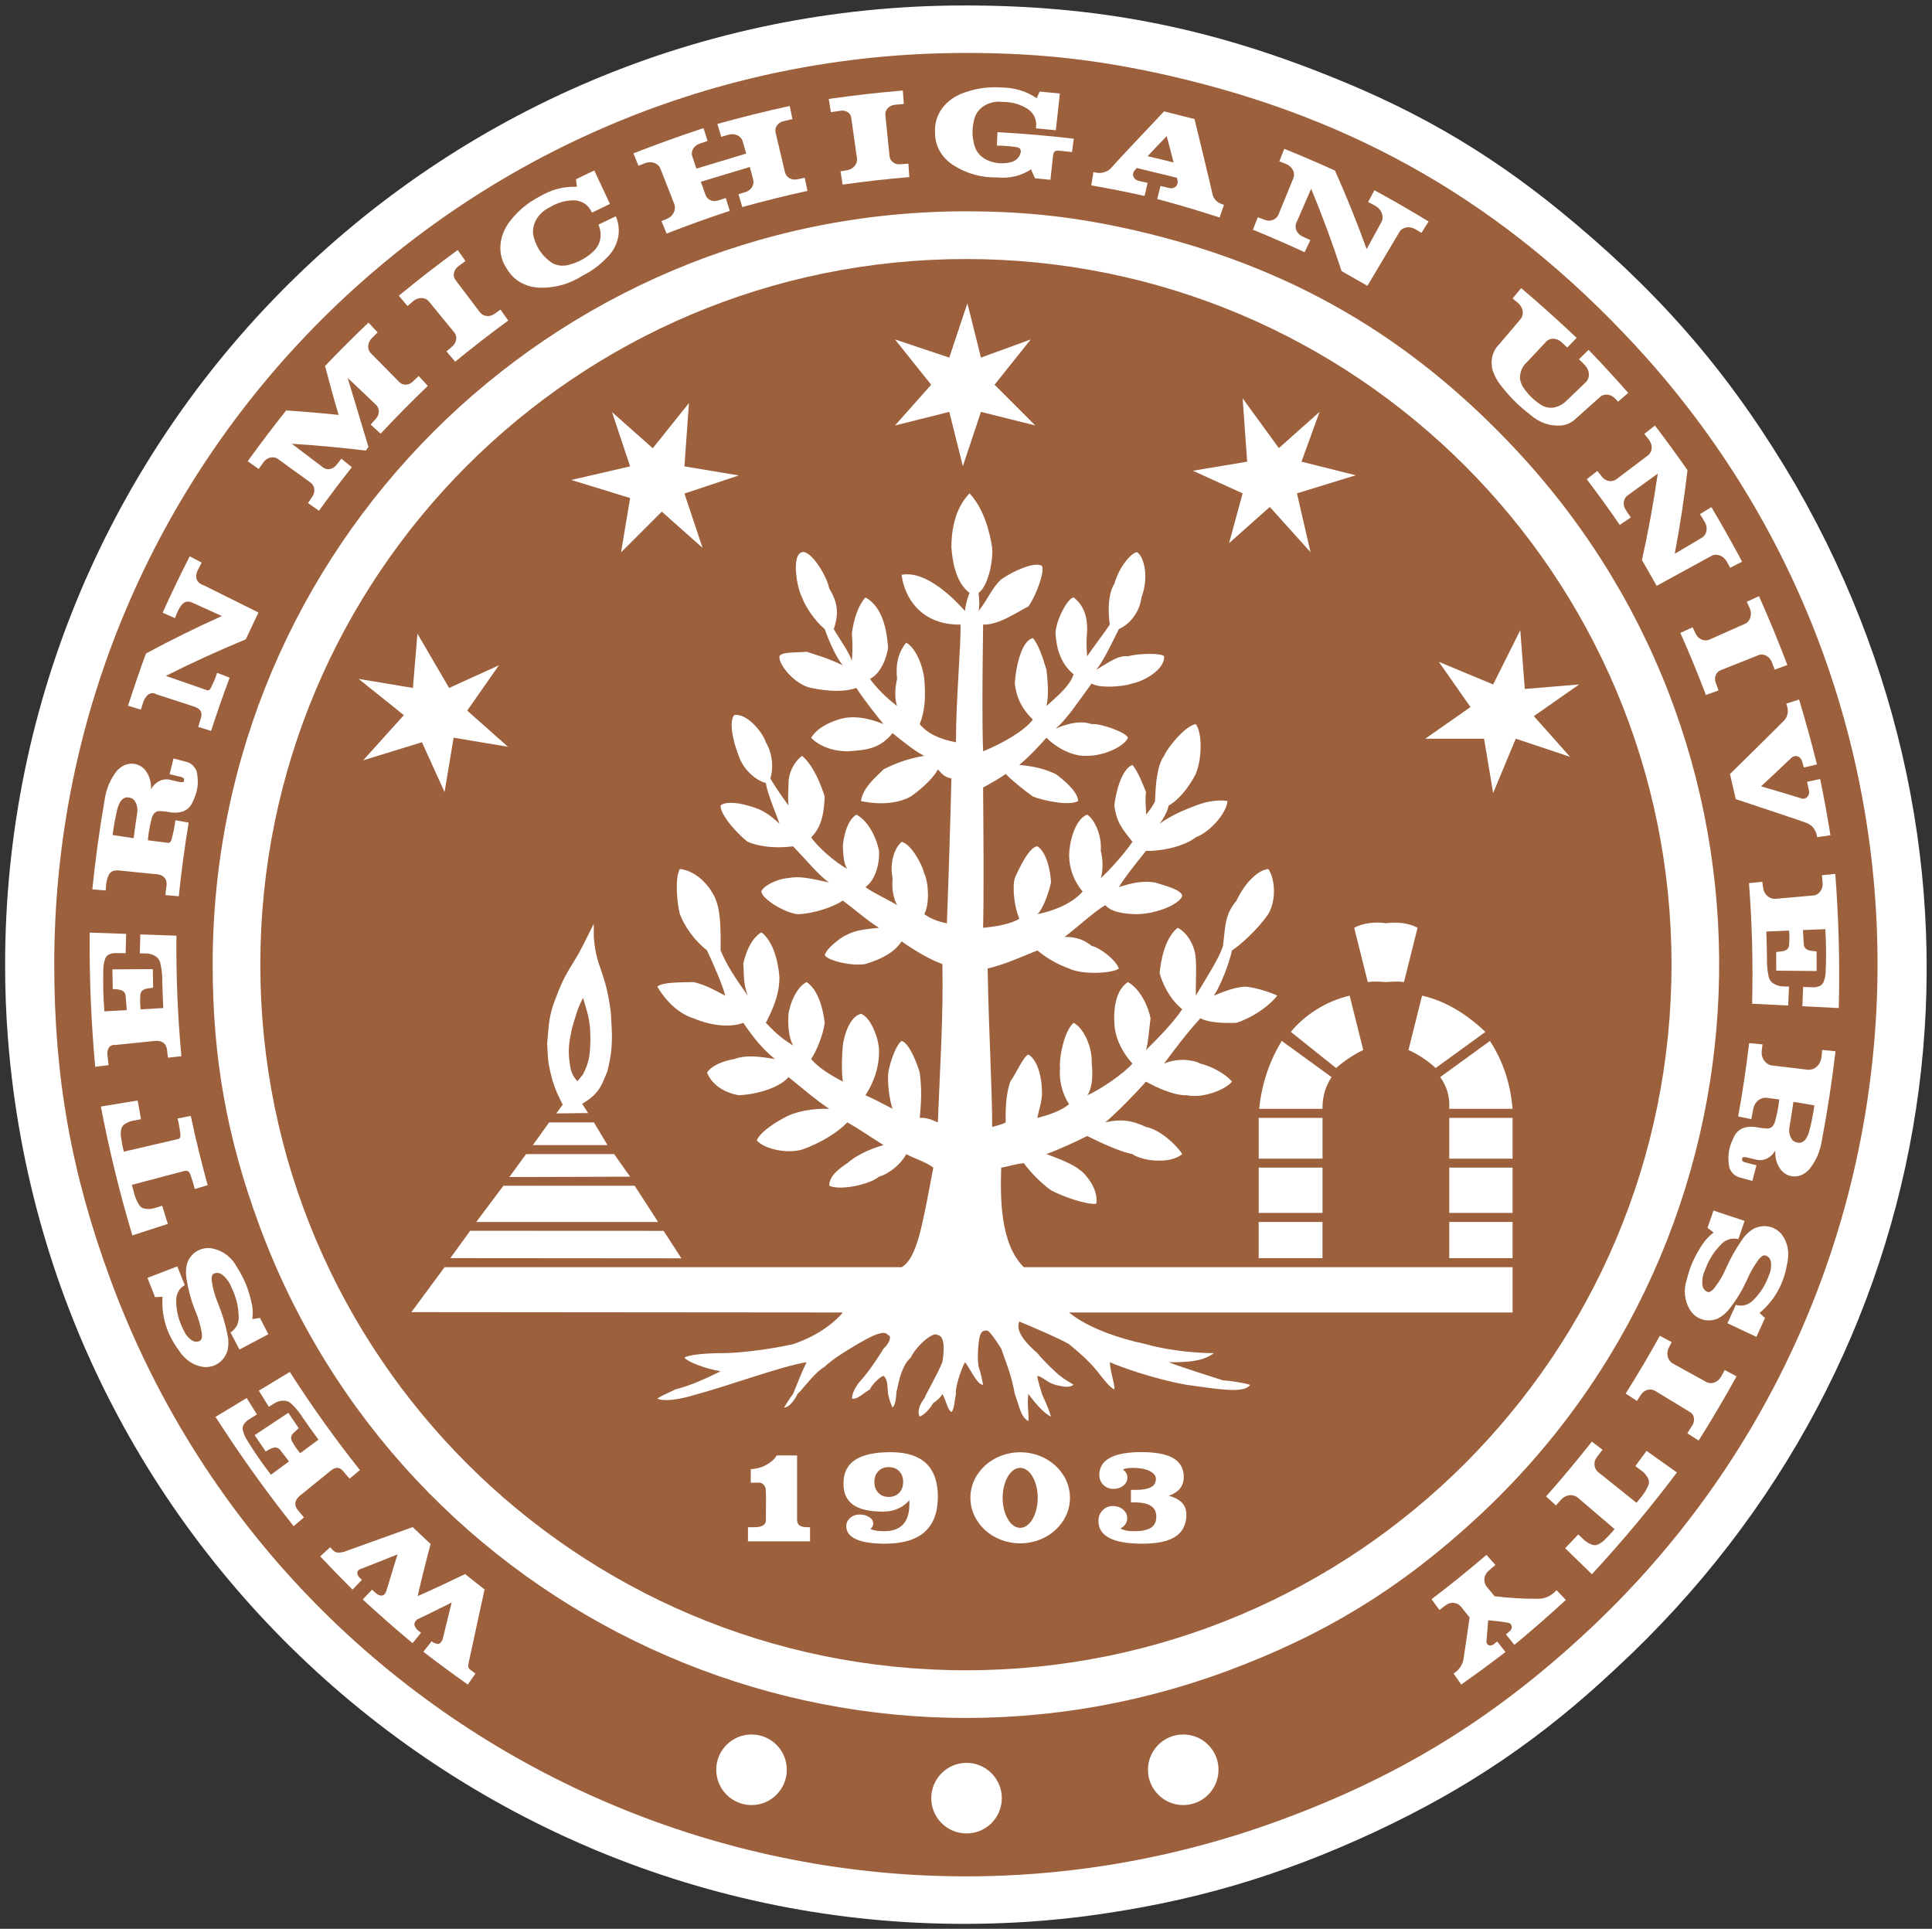 <?xml version="1.0" encoding="UTF-8" standalone="no"?>
<!-- Created with Inkscape (http://www.inkscape.org/) -->

<svg
   xmlns:dc="http://purl.org/dc/elements/1.1/"
   xmlns:cc="http://creativecommons.org/ns#"
   xmlns:rdf="http://www.w3.org/1999/02/22-rdf-syntax-ns#"
   xmlns:svg="http://www.w3.org/2000/svg"
   xmlns="http://www.w3.org/2000/svg"
   xmlns:sodipodi="http://sodipodi.sourceforge.net/DTD/sodipodi-0.dtd"
   xmlns:inkscape="http://www.inkscape.org/namespaces/inkscape"
   id="svg2"
   version="1.1"
   inkscape:version="0.48.1 "
   width="100.114"
   height="99.944"
   xml:space="preserve"
   sodipodi:docname="Western Michigan University seal.svg"><rect width="100%" height="100%" fill="#333333" stroke="none"/><defs
     id="defs6"><clipPath
       clipPathUnits="userSpaceOnUse"
       id="clipPath30"><path
         d="M 0,0 612,0 612,792 0,792 0,0 z"
         id="path32"
         inkscape:connector-curvature="0" /></clipPath><clipPath
       clipPathUnits="userSpaceOnUse"
       id="clipPath40"><path
         d="m 93.6,498.84 381.176,0 0,114.6 -381.176,0 0,-114.6 z"
         id="path42"
         inkscape:connector-curvature="0" /></clipPath></defs><sodipodi:namedview
     pagecolor="#ffffff"
     bordercolor="#666666"
     borderopacity="1"
     objecttolerance="10"
     gridtolerance="10"
     guidetolerance="10"
     inkscape:pageopacity="0"
     inkscape:pageshadow="2"
     inkscape:window-width="1680"
     inkscape:window-height="994"
     id="namedview4"
     showgrid="false"
     fit-margin-top="0"
     fit-margin-left="0"
     fit-margin-right="0"
     fit-margin-bottom="0"
     inkscape:zoom="7.4442434"
     inkscape:cx="52.276589"
     inkscape:cy="52.187998"
     inkscape:window-x="-4"
     inkscape:window-y="-4"
     inkscape:window-maximized="1"
     inkscape:current-layer="g10" /><g
     id="g10"
     inkscape:groupmode="layer"
     inkscape:label="identity"
     transform="matrix(1.25,0,0,-1.25,-138.938,575.768)"><g
       id="g3836"
       transform="matrix(0.923,0,0,0.923,8.771,29.516)"><g
         transform="translate(112.448,423.99)"
         id="g236"><path
           inkscape:connector-curvature="0"
           id="path238"
           style="fill:#9c603c;fill-opacity:1;fill-rule:nonzero;stroke:none"
           d="M 0,0 C 0,22.775 18.74,41.239 41.859,41.239 64.977,41.239 83.718,22.775 83.718,0 83.718,-22.774 64.977,-41.239 41.859,-41.239 18.74,-41.239 0,-22.774 0,0" /></g><g
         transform="translate(154.369,453.442)"
         id="g240"><path
           inkscape:connector-curvature="0"
           id="path242"
           style="fill:#ffffff;fill-opacity:1;fill-rule:nonzero;stroke:none"
           d="m 0,0 -0.813,-2.439 -2.439,0.814 1.625,-2.034 -1.625,-1.829 2.439,0.61 0.609,-2.439 0.813,2.439 2.44,-0.61 L 1.22,-3.659 2.845,-1.625 0.609,-2.439 0,0 z" /></g><g
         transform="translate(138.408,448.555)"
         id="g244"><path
           inkscape:connector-curvature="0"
           id="path246"
           style="fill:#ffffff;fill-opacity:1;fill-rule:nonzero;stroke:none"
           d="m 0,0 0.813,-2.438 -2.642,-0.611 2.642,-0.812 -0.407,-2.44 1.83,1.83 1.83,-1.626 -0.814,2.439 2.439,0.813 L 3.252,-2.438 3.456,0.407 1.83,-1.625 0,0 z" /></g><g
         transform="translate(127.026,436.572)"
         id="g248"><path
           inkscape:connector-curvature="0"
           id="path250"
           style="fill:#ffffff;fill-opacity:1;fill-rule:nonzero;stroke:none"
           d="m 0,0 2.033,-1.628 -1.83,-2.03 2.642,0.814 1.016,-2.238 0.407,2.441 2.44,-0.407 -1.83,1.624 L 6.301,0.61 4.065,-0.407 2.642,2.033 2.439,-0.407 0,0 z" /></g><g
         transform="translate(170.187,448.564)"
         id="g252"><path
           inkscape:connector-curvature="0"
           id="path254"
           style="fill:#ffffff;fill-opacity:1;fill-rule:nonzero;stroke:none"
           d="m 0,0 -1.829,-1.626 -1.627,2.235 0.204,-2.845 -2.44,-0.407 2.236,-1.016 -0.609,-2.236 1.829,1.626 1.829,-2.032 -0.609,2.642 2.642,0.813 -2.439,0.61 L 0,0 z" /></g><g
         transform="translate(181.843,436.323)"
         id="g256"><path
           inkscape:connector-curvature="0"
           id="path258"
           style="fill:#ffffff;fill-opacity:1;fill-rule:nonzero;stroke:none"
           d="M 0,0 -2.439,-0.203 -2.642,2.439 -3.861,0 l -2.44,1.016 1.423,-2.033 -2.032,-1.42 2.642,0 0.407,-2.442 1.016,2.442 2.439,-0.814 -1.626,1.827 L 0,0 z" /></g><g
         transform="translate(158.937,408.117)"
         id="g260"><path
           inkscape:connector-curvature="0"
           id="path262"
           style="fill:#ffffff;fill-opacity:1;fill-rule:nonzero;stroke:none"
           d="m 0,0 19.918,0 0,2.034 -21.951,0 c -1.057,1.05 -1.06,3.052 -1.016,4.472 0.177,0.012 0.621,0.167 1.016,0.2 0.291,-0.403 0.802,-0.924 1.219,-1.217 0.513,-0.273 1.532,-0.643 2.033,-0.61 0.097,0.598 -0.346,1.163 -0.61,1.424 -0.312,0.26 -0.6,0.435 -1.625,0.81 0.56,0.211 1.292,0.537 1.829,0.813 C 1.361,7.65 2.292,7.214 2.845,7.113 3.222,6.824 4.507,6.628 5.081,7.113 4.795,7.564 4.064,8.215 3.455,8.333 2.779,8.651 2.269,8.691 1.625,8.537 c 0.49,0.415 1.286,1.22 1.83,1.831 0.387,-0.22 1.23,-0.631 1.83,-0.611 0.685,-0.15 1.705,0.22 2.031,0.611 -0.305,0.37 -0.947,0.696 -1.422,0.81 -0.367,0.191 -1.033,0.252 -1.627,0 0.396,0.537 0.993,1.338 1.627,2.034 0.298,-0.151 0.807,-0.236 1.625,-0.203 0.689,0.227 1.42,0.703 1.83,1.22 -0.299,0.159 -1.03,0.375 -1.423,0.407 -0.405,-0.032 -0.737,-0.118 -1.423,-0.407 0.308,0.464 0.686,1.441 0.813,2.031 0.405,0.26 1.158,0.952 1.627,1.627 0.417,0.717 0.262,1.697 0,2.031 C 8.474,19.865 7.898,19.299 7.519,18.498 6.967,17.822 7.033,17.367 6.91,16.463 6.768,15.955 6.147,14.998 5.69,14.229 c -0.009,0.354 0.036,1.16 0,1.624 -0.009,0.533 -0.34,1.188 -0.812,1.424 -0.57,-0.456 -0.748,-1.412 -0.813,-2.035 0.11,-0.419 0.42,-1.139 1.016,-1.623 -0.396,-0.602 -1.149,-1.363 -1.626,-1.831 0.1,0.317 0.144,0.968 0.203,1.424 C 3.555,13.757 3.2,14.518 2.642,14.84 2.048,14.453 2.004,13.517 2.032,13.009 2.048,12.476 2.269,11.825 2.845,11.178 2.469,10.738 1.361,9.977 0.813,9.757 c 0.172,0.196 0.282,0.717 0.203,1.421 0.035,0.687 -0.32,1.558 -0.813,1.831 -0.438,-0.383 -0.659,-1.6 -0.61,-2.031 C -0.456,10.498 -0.345,9.888 0,9.351 -0.39,9.041 -0.922,8.866 -1.423,8.74 -1.387,9.021 -1.187,9.517 -1.22,9.961 -1.244,10.868 -1.542,11.43 -1.83,11.584 -2.029,11.54 -2.428,10.648 -2.643,10.368 -2.783,9.953 -2.872,9.387 -2.846,8.537 -3.026,8.431 -3.27,8.39 -3.456,8.333 c 0.008,1.62 -0.147,4.053 -0.203,7.113 0.876,0.224 1.364,0.464 2.236,0.814 0.501,-0.415 0.945,-0.635 1.423,-0.814 0.63,-0.297 1.959,-0.212 2.236,0 -0.144,0.399 -0.853,0.94 -1.22,1.017 -0.342,0.273 -0.674,0.403 -1.22,0.407 0.456,0.321 1.255,1.082 1.829,1.424 0.135,-0.146 0.4,-0.386 1.424,-0.407 0.926,0.021 1.902,0.456 2.032,0.814 -0.019,0.293 -0.795,0.468 -1.22,0.61 -0.506,0.078 -0.95,0.013 -1.625,-0.207 0.233,0.391 0.675,0.956 1.219,1.628 0.787,-0.021 1.784,0.24 2.235,0.61 0.568,0.195 1.366,1.021 1.424,1.628 C 6.591,23.059 5.991,22.888 5.69,22.766 5.194,22.583 4.618,22.343 4.065,21.952 c 0.177,0.216 0.376,0.607 0.406,0.814 0.458,0.252 0.922,0.838 1.219,1.42 0.28,0.68 0.301,1.831 0,2.238 C 5.239,26.363 4.441,25.407 4.267,25 3.954,24.581 3.887,23.755 3.861,22.97 3.776,22.758 3.621,22.559 3.455,22.359 3.466,22.668 3.4,22.994 3.455,23.372 3.311,23.735 3.089,24.3 2.845,24.593 2.358,24.406 2.092,23.344 2.032,22.766 2.136,21.997 2.38,21.733 2.845,21.138 2.469,20.581 1.716,19.755 1.422,19.511 c 0.094,0.268 0.116,0.789 0,1.221 0.056,0.74 -0.305,1.436 -0.609,1.627 C 0.252,22.148 0.009,21.106 0,20.528 0.009,19.975 0.187,19.409 0.609,18.905 0.031,18.258 -0.899,17.997 -1.423,17.887 c 0.236,0.216 0.501,0.912 0.609,1.424 -0.019,0.574 -0.219,1.38 -0.609,1.624 -0.362,-0.004 -0.827,-1.005 -1.016,-1.424 -0.123,-0.452 -0.012,-1.318 0.203,-1.827 -0.392,-0.252 -1.123,-0.362 -1.626,-0.407 0.038,1.676 0.016,4.175 0,6.299 0.326,0.179 0.725,0.399 1.016,0.61 0.284,-0.301 0.86,-0.757 1.219,-1.013 0.44,-0.179 1.636,-0.439 2.033,-0.203 0.002,0.415 -0.707,1.005 -1.016,1.216 -0.489,0.22 -0.865,0.33 -1.626,0.407 0.428,0.358 0.805,0.749 1.22,1.221 0.294,-0.317 1.07,-0.863 1.829,-0.814 0.792,-0.004 1.701,0.452 1.829,0.814 -0.085,0.248 -1.259,0.659 -1.626,0.61 -0.386,0.134 -0.874,0.114 -1.626,-0.203 0.508,0.403 1.106,1.338 1.626,2.03 0.278,-0.213 1.342,-0.171 1.829,0 0.489,0.092 1.463,0.613 1.422,1.221 -0.137,0.152 -1.134,0.131 -1.625,0 -0.439,0.044 -0.837,-0.26 -1.423,-0.609 0.364,0.457 0.718,1.24 1.017,1.829 0.3,0.128 0.897,0.563 1.016,1.423 0.364,0.979 0.082,1.879 -0.203,2.031 -0.204,0 -0.78,-0.587 -1.017,-1.422 C 1.754,32.293 1.737,31.494 1.829,30.895 1.516,30.429 1.007,29.776 0.813,29.472 c -0.029,0.304 -0.05,0.565 0,1.22 -0.005,0.693 -0.227,1.128 -0.61,1.423 -0.282,-0.035 -0.814,-1.078 -0.813,-1.627 0.043,-0.581 0.176,-1.298 0.813,-1.829 -0.172,-0.534 -0.77,-1.012 -1.219,-1.421 0.117,0.474 0.051,1.17 0,1.625 -0.171,0.587 -0.393,1.196 -0.611,1.423 -0.536,-0.117 -0.779,-1.401 -0.812,-2.035 0.077,-0.671 0.343,-1.172 0.812,-1.623 -0.38,-0.501 -1.311,-1.046 -2.235,-1.425 -0.051,1.27 -0.029,3.465 0,5.692 0.702,-0.031 1.545,0.577 2.032,0.813 0.31,0.416 0.754,1.547 0.61,1.829 -0.366,0.196 -1.319,-0.261 -1.829,-0.609 -0.421,-0.391 -0.62,-0.934 -1.017,-1.424 0.043,0.142 0.043,0.49 0,0.813 0.419,0.286 0.663,1.416 0.61,2.033 -0.125,0.817 -0.413,1.796 -1.016,2.439 -0.704,-0.73 -0.815,-1.774 -0.814,-2.439 0.044,-0.509 0.155,-1.53 0.814,-2.033 -0.128,-0.302 -0.194,-0.649 -0.203,-0.813 -0.435,0.49 -1.72,1.837 -2.846,1.627 0.107,-0.985 0.86,-2.267 2.642,-2.236 0.035,-0.836 -0.208,-3.421 -0.202,-5.285 -0.782,0.147 -1.291,0.407 -1.627,0.814 0.246,0.615 0.269,1.266 0.204,2.032 -0.068,0.626 -0.4,1.407 -0.813,1.626 -0.407,-0.501 -0.474,-1.087 -0.407,-1.626 -0.111,-0.461 -0.111,-0.917 0,-1.218 -0.488,0.366 -0.953,0.842 -1.22,1.218 0.444,0.212 0.754,0.886 0.814,1.423 -0.06,0.723 -0.215,1.789 -1.017,2.236 -0.305,-0.338 -0.527,-0.947 -0.61,-1.627 0.038,-0.493 0.038,-0.732 0,-1.22 -0.161,0.465 -0.538,0.943 -0.812,1.424 0.274,0.802 0.12,1.28 -0.204,1.828 -0.165,0.713 -0.874,1.734 -1.22,1.626 -0.496,-0.109 -0.229,-1.632 0,-2.031 0.126,-0.382 0.568,-1.055 1.017,-1.423 0.172,-0.502 0.527,-1.307 0.813,-1.627 -0.752,0.364 -1.24,0.472 -1.626,0.61 -0.411,-0.051 -1.121,0.015 -1.22,-0.203 -0.056,-0.369 0.698,-1.282 1.422,-1.422 0.783,-0.165 1.514,-0.185 2.033,0 0.323,-0.511 0.877,-1.207 1.22,-1.626 -0.742,0.309 -1.451,0.399 -2.032,0.204 -0.615,-0.2 -0.993,-0.46 -1.221,-0.814 0.184,-0.212 0.739,-0.603 1.627,-0.611 0.973,0.053 1.482,0.159 2.032,0.814 0.625,-0.5 1.068,-0.85 1.424,-1.017 -0.844,-0.134 -1.508,-0.44 -1.83,-0.61 -0.299,-0.31 -0.919,-0.786 -1.016,-1.42 0.962,-0.212 1.781,-0.061 2.236,0.203 0.387,0.256 1.03,0.822 1.219,1.217 0.232,-0.265 0.343,-0.35 0.609,-0.407 -0.046,-1.9 -0.134,-4.704 -0.202,-6.503 -0.353,0.062 -0.707,0.188 -1.016,0.407 0.242,0.456 0.198,1.412 0,1.827 -0.112,0.456 -0.6,1.323 -1.017,1.424 -0.359,-0.317 -0.536,-0.992 -0.407,-1.627 -0.04,-0.452 0.027,-0.907 0.204,-1.217 -0.555,0.334 -0.997,0.505 -1.423,0.81 0.381,0.26 0.647,0.936 0.61,1.628 -0.096,0.524 -0.45,1.33 -1.017,1.627 -0.453,-0.276 -0.586,-1.103 -0.609,-1.424 0.023,-0.33 0.023,-0.765 0.203,-1.017 -0.601,0.337 -1.333,0.993 -1.627,1.424 0.517,0.48 0.583,1.241 0.611,1.831 -0.16,0.496 -0.494,1.387 -1.017,1.827 -0.385,-0.289 -0.606,-0.789 -0.609,-1.221 0.003,-0.305 -0.042,-0.63 0,-1.013 -0.241,0.338 -0.574,0.794 -0.814,1.217 0.174,0.598 0.041,1.228 -0.203,1.627 -0.155,0.472 -0.864,1.319 -1.422,1.221 -0.217,-0.248 -0.106,-1.054 0.203,-1.831 0.222,-0.659 0.799,-1.115 1.219,-1.221 0.067,-0.5 0.51,-1.501 0.61,-1.827 -0.61,0.566 -0.919,0.672 -1.423,0.814 -0.517,0.163 -1.092,0.163 -1.22,0 -0.027,-0.423 0.815,-1.335 1.22,-1.628 0.437,-0.187 1.147,-0.317 2.034,-0.203 0.574,-0.59 1.217,-1.375 1.625,-1.624 -0.94,0.208 -1.383,0.293 -1.829,0.2 -0.529,-0.037 -1.149,-0.362 -1.22,-0.606 0.026,-0.322 1.024,-0.953 1.626,-1.018 0.726,0.021 1.613,0.326 2.033,0.611 0.534,-0.395 1.176,-0.956 1.626,-1.221 -0.872,-0.086 -1.115,-0.13 -1.626,-0.407 -0.42,-0.289 -0.73,-0.57 -0.813,-0.814 0.083,-0.232 1.169,-0.516 1.829,-0.407 0.759,0.236 1.29,0.521 1.626,1.018 0.638,-0.452 1.326,-0.843 1.829,-1.018 0.05,-2.347 -0.105,-4.565 -0.203,-7.112 -0.344,0.154 -0.544,0.219 -0.813,0.203 0.113,1.127 0.047,1.583 0,2.031 -0.085,0.293 -0.44,1.314 -0.813,1.424 -0.27,-0.175 -0.624,-1.196 -0.609,-1.624 -0.015,-0.488 0.096,-1.139 0.202,-1.424 -0.394,0.199 -0.682,0.37 -1.219,0.61 0.381,0.586 0.625,1.262 0.61,2.031 -0.029,0.622 -0.406,1.493 -0.813,1.627 -0.524,-0.134 -0.768,-1.029 -0.813,-1.424 -0.042,-0.427 -0.065,-1.147 0,-1.623 -0.685,0.37 -1.085,0.631 -1.424,1.013 0.273,0.419 0.538,1.095 0.611,1.628 -0.073,0.598 -0.272,1.464 -0.813,1.831 -0.477,-0.236 -0.766,-1.038 -0.813,-1.425 -0.042,-0.569 0.026,-1.094 0.204,-1.424 -0.644,0.395 -0.932,0.725 -1.221,1.018 0.443,0.858 0.598,1.399 0.61,2.034 -0.056,0.802 -0.321,1.672 -0.813,2.031 -0.483,-0.293 -0.727,-0.989 -0.812,-1.425 0.04,-0.305 -0.026,-0.85 0.202,-1.42 -0.56,0.79 -0.937,1.355 -1.22,2.031 0.017,1.452 -0.049,2.103 -0.405,2.645 -0.22,0.374 -0.752,0.94 -1.424,1.013 -0.237,-0.379 -0.126,-1.575 0,-2.031 0.228,-0.585 0.672,-1.196 1.22,-1.627 0.316,-0.676 0.737,-1.656 0.813,-2.031 -0.541,0.289 -0.941,0.505 -1.422,0.611 -0.582,-0.017 -1.38,0.004 -1.626,-0.204 0.158,-0.268 0.712,-1.139 1.626,-1.424 0.77,-0.326 1.633,-0.431 2.236,-0.203 0.506,-0.729 0.838,-1.144 1.422,-1.628 -0.805,0.138 -1.337,0.183 -1.829,0 -0.483,-0.077 -1.037,-0.297 -1.22,-0.61 0.204,-0.493 0.693,-0.883 1.423,-1.014 0.91,0.045 1.862,0.371 2.236,0.814 0.557,-0.443 1.222,-1.029 1.829,-1.424 -0.718,0.024 -1.516,-0.106 -2.032,-0.407 -0.504,-0.264 -1.123,-0.7 -1.22,-1.017 0.318,-0.354 1.271,-0.614 2.032,-0.407 0.878,0.313 1.587,0.769 2.033,1.221 0.508,-0.277 1.061,-0.672 1.626,-1.018 -0.697,-0.195 -1.274,-0.5 -1.626,-0.813 -0.312,-0.208 -0.822,-0.554 -0.813,-1.013 0.501,-0.237 1.83,0.064 2.236,0.406 0.48,0.139 1.012,0.594 1.22,1.014 C -6.949,6.909 -6.462,6.779 -6.098,6.506 -6.595,3.91 -6.816,2.453 -7.521,2.034 l -20.529,0 L -29.54,0.016 -10.163,0 c -0.265,-0.326 -0.974,-0.997 -2.235,-1.424 -1.154,-0.253 -2.462,-0.407 -3.254,-0.403 -0.849,-0.004 -1.491,-0.094 -1.625,-0.204 0.157,-0.195 0.954,-0.496 1.625,-0.61 -1.003,-0.496 -1.491,-0.671 -2.032,-0.814 -0.346,-0.158 -0.745,-0.358 -0.812,-0.407 0.267,-0.146 0.932,-0.077 1.829,0.204 1.097,0.281 3.868,1.281 4.878,1.424 -0.169,-0.317 -0.457,-1.054 -0.609,-1.424 -0.158,-0.195 -0.313,-0.48 -0.407,-0.611 0.249,0 0.493,0.371 0.609,0.611 0.194,0.15 0.748,0.956 1.22,1.221 0.282,0.301 1.172,0.858 1.829,1.216 0.623,0.346 0.912,0.366 1.017,0.204 0.161,-0.013 0.095,-0.338 -0.204,-0.607 -0.145,-0.252 -0.677,-1.058 -1.016,-1.424 -0.414,-0.46 -0.392,-0.785 -0.407,-0.814 0.237,-0.077 0.547,0.269 0.813,0.407 0.089,0.208 0.399,0.537 0.61,0.611 0.209,-0.184 0.165,-0.509 0.204,-0.814 0.051,-0.261 0.139,-0.48 0.202,-0.611 0.203,0.22 0.136,0.676 0.204,0.814 0.066,0.338 0.221,1.099 0.61,1.424 0.231,0.501 1.013,1.213 1.219,1.014 0.365,-0.053 0.259,-0.883 0.203,-1.217 -0.239,-0.578 -0.659,-1.274 -0.812,-1.628 -0.202,-0.252 -0.335,-0.602 -0.204,-0.813 0.224,0.081 0.467,0.366 0.61,0.61 0.167,0.102 0.389,0.321 0.406,0.407 0.182,-0.326 0.227,-0.696 0.406,-0.814 0.132,0.098 0.153,0.619 0.205,0.814 -0.052,0.195 0.192,1.041 0.406,1.424 0.228,-0.273 0.54,-1.013 0.813,-1.017 -0.03,0.158 -0.098,0.533 -0.204,0.814 -0.048,0.321 -0.039,0.626 0,1.013 0.042,0.394 0.085,0.655 0.407,0.61 0.122,-0.085 0.31,-0.33 0.61,-0.81 0.199,-0.577 0.464,-1.188 0.61,-2.034 0.254,-0.716 0.275,-1.021 0.609,-1.221 0.044,0.2 -0.068,0.741 0,1.221 0.198,-0.261 0.642,-0.851 1.016,-1.017 -0.13,0.451 -0.33,0.822 -0.406,1.017 -0.058,0.24 -0.212,0.651 -0.203,0.814 0.212,-0.033 0.455,-0.314 0.813,-0.407 0.485,-0.126 0.64,-0.102 0.813,0 -0.15,0.114 -0.328,0.179 -0.61,0.407 -0.117,0.077 -0.781,0.708 -1.016,1.017 -0.342,0.297 -1.029,0.928 -0.813,1.42 0.715,-0.297 1.779,-0.753 2.236,-1.017 0.518,-0.432 1.023,-0.867 1.422,-1.42 0.248,-0.293 0.403,-0.509 0.61,-0.611 0.037,0.208 -0.185,0.773 -0.203,1.221 0.528,-0.228 1.968,-0.749 3.456,-1.017 1.525,-0.212 2.59,-0.387 2.845,0 -0.255,0.093 -1.008,0.199 -1.22,0.203 -0.41,0.13 -1.916,0.607 -2.439,0.814 1.01,-0.012 1.587,0.077 2.032,0.407 C 6.058,-1.831 4.64,-1.766 3.455,-1.424 2.202,-1.16 0.808,-0.675 0,0" /></g><g
         transform="translate(138.205,415.636)"
         id="g264"><path
           inkscape:connector-curvature="0"
           id="path266"
           style="fill:#ffffff;fill-opacity:1;fill-rule:nonzero;stroke:none"
           d="m 0,0 -0.61,1.017 -2.012,0 L -3.351,0 0,0 z" /></g><g
         transform="translate(139.221,414.216)"
         id="g268"><path
           inkscape:connector-curvature="0"
           id="path270"
           style="fill:#ffffff;fill-opacity:1;fill-rule:nonzero;stroke:none"
           d="m 0,0 -0.718,1.013 -3.956,0 -0.75,-1.029 L 0,0 z" /></g><g
         transform="translate(140.23,412.564)"
         id="g272"><path
           inkscape:connector-curvature="0"
           id="path274"
           style="fill:#ffffff;fill-opacity:1;fill-rule:nonzero;stroke:none"
           d="m 0,0 -0.806,1.245 -5.894,0 -1.219,-1.628 7.341,0 0.823,0 -0.114,0.18 L 0,0 z" /></g><g
         transform="translate(141.251,410.973)"
         id="g276"><path
           inkscape:connector-curvature="0"
           id="path278"
           style="fill:#ffffff;fill-opacity:1;fill-rule:nonzero;stroke:none"
           d="m 0,0 -0.527,0.81 -8.686,0.004 -0.892,-1.229 9.63,-0.008 0.41,0 0.337,0 L 0,0 z" /></g><path
         inkscape:connector-curvature="0"
         id="path280"
         style="fill:#ffffff;fill-opacity:1;fill-rule:nonzero;stroke:none"
         d="m 167.452,416.857 2.867,0 0,-1.831 -2.867,0 0,1.831 z" /><path
         inkscape:connector-curvature="0"
         id="path282"
         style="fill:#ffffff;fill-opacity:1;fill-rule:nonzero;stroke:none"
         d="m 170.318,410.558 -2.867,0 0,1.624 2.867,0 0,-1.624 z" /><path
         inkscape:connector-curvature="0"
         id="path284"
         style="fill:#ffffff;fill-opacity:1;fill-rule:nonzero;stroke:none"
         d="m 167.452,414.623 2.867,0 0,-2.034 -2.867,0 0,2.034 z" /><path
         inkscape:connector-curvature="0"
         id="path286"
         style="fill:#ffffff;fill-opacity:1;fill-rule:nonzero;stroke:none"
         d="m 176.011,416.857 2.844,0 0,-1.831 -2.844,0 0,1.831 z" /><path
         inkscape:connector-curvature="0"
         id="path288"
         style="fill:#ffffff;fill-opacity:1;fill-rule:nonzero;stroke:none"
         d="m 178.855,410.558 -2.844,0 0,1.624 2.844,0 0,-1.624 z" /><path
         inkscape:connector-curvature="0"
         id="path290"
         style="fill:#ffffff;fill-opacity:1;fill-rule:nonzero;stroke:none"
         d="m 176.011,412.589 2.844,0 0,2.034 -2.844,0 0,-2.034 z" /><g
         transform="translate(175.4,419.095)"
         id="g292"><path
           inkscape:connector-curvature="0"
           id="path294"
           style="fill:#ffffff;fill-opacity:1;fill-rule:nonzero;stroke:none"
           d="m 0,0 c -0.335,0.313 -0.766,0.61 -1.22,0.81 l 0.61,2.441 C 0.506,2.999 1.453,2.364 2.236,1.624 L 0,0 z" /></g><g
         transform="translate(177.839,420.312)"
         id="g296"><path
           inkscape:connector-curvature="0"
           id="path298"
           style="fill:#ffffff;fill-opacity:1;fill-rule:nonzero;stroke:none"
           d="m 0,0 c 0.568,-0.879 0.921,-1.884 1.016,-3.048 l -2.844,0 c 0.032,0.566 -0.114,1.018 -0.408,1.424 L 0,0 z" /></g><g
         transform="translate(172.148,419.905)"
         id="g300"><path
           inkscape:connector-curvature="0"
           id="path302"
           style="fill:#ffffff;fill-opacity:1;fill-rule:nonzero;stroke:none"
           d="m 0,0 c -0.426,-0.199 -0.857,-0.492 -1.22,-0.81 l -2.032,1.624 c 0.607,0.74 1.554,1.375 2.642,1.627 L 0,0 z" /></g><g
         transform="translate(170.725,418.688)"
         id="g304"><path
           inkscape:connector-curvature="0"
           id="path306"
           style="fill:#ffffff;fill-opacity:1;fill-rule:nonzero;stroke:none"
           d="m 0,0 c -0.266,-0.403 -0.411,-0.855 -0.407,-1.424 l -2.845,0 c 0.124,1.168 0.478,2.173 1.016,3.048 L 0,0 z" /></g><g
         transform="translate(173.165,422.957)"
         id="g308"><path
           inkscape:connector-curvature="0"
           id="path310"
           style="fill:#ffffff;fill-opacity:1;fill-rule:nonzero;stroke:none"
           d="M 0,0 C 0.361,0.024 0.621,0.032 0.814,0 L 1.423,2.437 C 1.07,2.629 0.578,2.718 0,2.641 -0.463,2.718 -1.044,2.649 -1.423,2.437 L -0.813,0 C -0.578,0.032 -0.34,0.024 0,0" /></g><g
         transform="translate(129.678,395.377)"
         id="g312"><path
           inkscape:connector-curvature="0"
           id="path314"
           style="fill:#ffffff;fill-opacity:1;fill-rule:nonzero;stroke:none"
           d="m 0,0 c 0.18,0.785 0.374,1.567 0.582,2.34 l -0.805,0.761 c 0,0 -3.027,-1.091 -3.113,-1.119 C -3.549,1.949 -3.658,1.917 -3.819,2.075 -3.858,2.12 -3.931,2.197 -3.931,2.197 -4.079,2.059 -4.228,1.925 -4.375,1.786 -3.902,1.282 -3.419,0.785 -2.927,0.293 l 0.422,0.435 c 0,0 -0.05,0.049 -0.108,0.106 -0.132,0.143 -0.153,0.334 0.071,0.391 0.473,0.183 1.639,0.651 1.639,0.651 0,0 -0.435,-1.404 -0.504,-1.644 C -1.515,-0.081 -1.74,0.025 -1.871,0.13 -1.982,0.228 -2.05,0.289 -2.05,0.289 -2.189,0.143 -2.327,-0.004 -2.466,-0.15 c 0.73,-0.672 1.475,-1.327 2.237,-1.962 l 0.381,0.468 c -0.056,0.041 -0.108,0.081 -0.159,0.122 -0.154,0.171 -0.205,0.293 -0.029,0.468 0.518,0.244 1.565,0.769 1.565,0.769 0,0 -0.307,-1.229 -0.405,-1.652 C 0.994,-2.222 0.89,-2.161 0.704,-2.083 0.655,-2.042 0.631,-2.026 0.631,-2.026 0.507,-2.185 0.381,-2.344 0.257,-2.498 0.913,-3.003 1.578,-3.495 2.254,-3.971 l 0.343,0.496 c 0,0 -0.056,0.041 -0.108,0.077 C 2.251,-3.235 2.254,-3.202 2.3,-2.95 2.306,-2.913 3.005,0.301 3.005,0.301 2.712,0.529 2.421,0.757 2.133,0.993 1.43,0.651 0.719,0.318 0,0" /></g><g
         transform="translate(123.232,404.031)"
         id="g316"><path
           inkscape:connector-curvature="0"
           id="path318"
           style="fill:#ffffff;fill-opacity:1;fill-rule:nonzero;stroke:none"
           d="M 0,0 C 0.143,0.09 0.288,0.13 0.46,0.126 0.596,0.118 0.712,0.061 0.807,-0.045 1.002,-0.236 1.149,-0.419 1.295,-0.651 1.523,-0.981 1.755,-1.306 1.991,-1.627 1.717,-1.831 1.443,-2.034 1.169,-2.234 1.025,-2.059 0.916,-1.9 0.805,-1.701 0.771,-1.64 0.759,-1.579 0.764,-1.51 c 0.019,0.074 0.051,0.127 0.102,0.18 0.079,0.073 0.16,0.146 0.24,0.219 -0.158,0.228 -0.315,0.46 -0.469,0.692 -0.504,-0.338 -1.008,-0.671 -1.512,-1.005 0.164,-0.244 0.329,-0.488 0.497,-0.732 0.088,0.056 0.166,0.097 0.262,0.138 0.071,0.032 0.141,0.041 0.223,0.037 0.058,-0.017 0.106,-0.045 0.15,-0.09 0.136,-0.179 0.272,-0.358 0.41,-0.533 -0.27,-0.199 -0.541,-0.399 -0.811,-0.598 -0.411,0.537 -0.736,1.009 -1.091,1.587 -0.089,0.146 -0.143,0.285 -0.179,0.451 -0.007,0.082 0.008,0.151 0.048,0.216 0.051,0.081 0.106,0.138 0.181,0.195 0.136,0.086 0.275,0.175 0.412,0.261 -0.155,0.244 -0.307,0.492 -0.458,0.736 -0.467,-0.28 -0.934,-0.565 -1.401,-0.846 1.086,-1.693 2.256,-3.333 3.508,-4.907 l 0.464,0.39 c 0,0 -0.186,0.224 -0.231,0.277 -0.245,0.269 -0.179,0.501 0.035,0.688 0.177,0.142 1.076,0.87 1.397,1.135 0.216,0.163 0.396,0.199 0.589,-0.057 0.088,-0.102 0.259,-0.301 0.259,-0.301 0.155,0.126 0.31,0.256 0.464,0.386 C 2.729,-1.575 1.678,-0.106 0.704,1.416 0.24,1.135 -0.224,0.855 -0.687,0.574 -0.538,0.334 -0.389,0.09 -0.237,-0.15 -0.158,-0.097 -0.079,-0.049 0,0" /></g><g
         transform="translate(118.22,408.825)"
         id="g320"><path
           inkscape:connector-curvature="0"
           id="path322"
           style="fill:#ffffff;fill-opacity:1;fill-rule:nonzero;stroke:none"
           d="m 0,0 c -0.056,-0.867 0.182,-1.66 0.716,-2.384 0.282,-0.452 0.685,-0.721 1.155,-0.774 0.5,-0.028 0.906,0.269 1.054,0.757 0.05,0.265 0.043,0.501 -0.023,0.765 C 2.8,-1.148 2.674,-0.745 2.486,-0.285 2.345,0.057 2.261,0.358 2.21,0.716 2.202,0.789 2.205,0.846 2.218,0.916 2.227,0.973 2.257,1.017 2.306,1.038 2.441,1.099 2.588,1.07 2.706,0.969 2.889,0.814 3.012,0.639 3.099,0.411 3.299,0 3.399,-0.386 3.419,-0.838 3.445,-1.135 3.338,-1.392 3.116,-1.558 3.096,-1.575 3.074,-1.587 3.054,-1.603 3.185,-1.86 3.318,-2.116 3.454,-2.372 3.886,-2.144 4.319,-1.913 4.753,-1.685 4.625,-1.44 4.499,-1.196 4.375,-0.952 4.262,-0.973 4.149,-0.989 4.036,-1.005 4.07,-0.704 4.049,-0.439 3.967,-0.138 3.837,0.399 3.65,0.842 3.354,1.31 3.118,1.758 2.745,2.051 2.269,2.161 1.778,2.263 1.324,2.022 1.12,1.55 1.047,1.294 1.035,1.058 1.08,0.785 1.159,0.285 1.272,-0.13 1.459,-0.606 1.608,-0.952 1.701,-1.261 1.764,-1.632 1.775,-1.709 1.775,-1.774 1.763,-1.847 1.754,-1.908 1.722,-1.957 1.67,-1.986 1.553,-2.043 1.422,-2.03 1.302,-1.949 1.131,-1.823 1.012,-1.668 0.928,-1.465 0.722,-1.054 0.625,-0.663 0.614,-0.216 0.601,0.081 0.716,0.33 0.937,0.48 0.958,0.492 0.979,0.505 1,0.517 0.886,0.797 0.773,1.078 0.663,1.363 0.217,1.192 -0.231,1.017 -0.677,0.846 -0.566,0.557 -0.451,0.269 -0.334,-0.02 -0.223,-0.012 -0.111,-0.008 0,0" /></g><g
         transform="translate(119.389,414.448)"
         id="g324"><path
           inkscape:connector-curvature="0"
           id="path326"
           style="fill:#ffffff;fill-opacity:1;fill-rule:nonzero;stroke:none"
           d="M 0,0 C 0.041,-0.045 0.068,-0.094 0.088,-0.15 0.165,-0.37 0.222,-0.561 0.28,-0.785 0.472,-0.728 0.665,-0.671 0.859,-0.614 0.574,0.415 0.32,1.453 0.099,2.499 -0.099,2.458 -0.297,2.421 -0.494,2.38 -0.429,2.124 -0.391,1.9 -0.364,1.632 -0.362,1.599 -0.366,1.567 -0.378,1.534 -0.391,1.502 -0.411,1.481 -0.441,1.465 -1.265,1.274 -2.087,1.082 -2.91,0.891 c -0.058,0.24 -0.097,0.444 -0.128,0.684 -0.018,0.142 -0.008,0.264 0.034,0.394 0.046,0.09 0.105,0.147 0.186,0.192 0.097,0.053 0.184,0.089 0.29,0.114 0.13,0.024 0.261,0.049 0.392,0.073 -0.052,0.281 -0.102,0.561 -0.149,0.842 -0.551,-0.093 -1.103,-0.183 -1.653,-0.272 0.373,-1.954 0.845,-3.882 1.414,-5.787 0.531,0.171 1.062,0.346 1.593,0.517 -0.087,0.273 -0.173,0.545 -0.255,0.814 -0.127,-0.037 -0.254,-0.073 -0.382,-0.114 -0.144,-0.037 -0.274,-0.045 -0.425,-0.012 -0.103,0.02 -0.186,0.085 -0.242,0.187 -0.108,0.183 -0.177,0.354 -0.226,0.562 -0.028,0.105 -0.057,0.211 -0.085,0.317 l 2.31,0.61 C -0.165,0.033 -0.068,0.049 0,0" /></g><g
         transform="translate(117.482,424.242)"
         id="g328"><path
           inkscape:connector-curvature="0"
           id="path330"
           style="fill:#ffffff;fill-opacity:1;fill-rule:nonzero;stroke:none"
           d="m 0,0 c 0.168,-0.004 0.31,-0.049 0.454,-0.146 0.109,-0.082 0.174,-0.196 0.195,-0.338 0.058,-0.265 0.081,-0.497 0.077,-0.769 0.011,-0.403 0.027,-0.802 0.046,-1.2 -0.34,-0.021 -0.678,-0.041 -1.019,-0.058 -0.023,0.224 -0.028,0.42 -0.013,0.643 0.007,0.074 0.029,0.131 0.071,0.183 0.056,0.049 0.113,0.082 0.184,0.098 0.107,0.016 0.215,0.033 0.321,0.053 -0.007,0.277 -0.012,0.553 -0.015,0.83 -0.604,-0.004 -1.209,-0.008 -1.815,-0.012 0.003,-0.293 0.009,-0.586 0.017,-0.883 0.103,0 0.19,-0.012 0.293,-0.029 0.078,-0.012 0.142,-0.04 0.206,-0.093 0.041,-0.045 0.064,-0.094 0.077,-0.155 0.016,-0.224 0.033,-0.447 0.052,-0.671 -0.335,-0.017 -0.671,-0.037 -1.006,-0.053 -0.05,0.675 -0.063,1.245 -0.045,1.925 0.008,0.17 0.037,0.317 0.098,0.472 0.039,0.073 0.091,0.126 0.16,0.158 0.085,0.037 0.164,0.057 0.256,0.061 0.163,0 0.326,-0.004 0.488,-0.004 0.005,0.289 0.013,0.578 0.022,0.867 -0.546,0.016 -1.092,0.037 -1.637,0.057 -0.019,-2.01 0.063,-4.024 0.248,-6.026 l 0.6,0.073 c 0,0 -0.036,0.317 -0.042,0.374 -0.058,0.334 0.075,0.562 0.356,0.533 0.183,0.017 1.255,0.131 1.745,0.179 0.29,0.033 0.564,-0.073 0.575,-0.488 0.017,-0.126 0.036,-0.264 0.036,-0.264 0.199,0.02 0.4,0.044 0.6,0.069 C 1.418,-2.816 1.345,-1.009 1.363,0.797 0.822,0.818 0.281,0.834 -0.26,0.855 -0.27,0.57 -0.277,0.285 -0.282,0.004 -0.187,0 -0.094,0 0,0" /></g><g
         transform="translate(116.922,429.418)"
         id="g332"><path
           inkscape:connector-curvature="0"
           id="path334"
           style="fill:#ffffff;fill-opacity:1;fill-rule:evenodd;stroke:none"
           d="m 0,0 c -0.314,0.049 -0.629,0.098 -0.944,0.142 0.053,0.415 0.115,0.757 0.212,1.164 0.036,0.147 0.09,0.265 0.173,0.387 0.106,0.126 0.252,0.171 0.392,0.122 C -0.099,1.803 -0.044,1.774 0.01,1.725 0.136,1.571 0.189,1.383 0.165,1.168 0.106,0.781 0.051,0.391 0,0 M 1.46,-2.242 C 1.453,-2.344 1.442,-2.445 1.428,-2.555 1.629,-2.576 1.829,-2.592 2.029,-2.608 2.142,-1.501 2.29,-0.399 2.472,0.7 2.274,0.736 2.075,0.769 1.878,0.806 1.836,0.505 1.785,0.248 1.708,-0.045 1.695,-0.09 1.678,-0.126 1.652,-0.163 1.63,-0.191 1.602,-0.207 1.569,-0.212 1.258,-0.175 0.948,-0.134 0.638,-0.094 0.673,0.269 0.728,0.574 0.822,0.928 0.845,1.001 0.877,1.058 0.925,1.115 0.999,1.192 1.089,1.225 1.19,1.217 1.328,1.209 1.444,1.196 1.581,1.176 1.786,1.131 1.968,1.135 2.175,1.188 2.411,1.261 2.584,1.432 2.673,1.676 2.885,2.104 2.936,2.543 2.829,3.003 2.734,3.247 2.548,3.402 2.304,3.446 2.133,3.491 1.962,3.536 1.792,3.581 1.731,3.345 1.673,3.109 1.615,2.873 1.788,2.832 1.96,2.791 2.132,2.751 2.159,2.743 2.18,2.734 2.204,2.722 2.225,2.714 2.24,2.702 2.253,2.682 2.275,2.649 2.267,2.596 2.258,2.559 2.254,2.539 2.242,2.527 2.225,2.523 2.149,2.511 2.084,2.515 2.012,2.535 1.866,2.572 1.719,2.604 1.573,2.637 1.251,2.677 0.951,2.511 0.782,2.197 0.795,2.539 0.702,2.832 0.502,3.08 0.164,3.455 -0.4,3.434 -0.756,3.019 -0.761,3.015 -0.765,3.011 -0.77,3.003 -1.057,2.624 -1.224,2.226 -1.299,1.742 -1.531,0.403 -1.717,-0.944 -1.855,-2.299 l 0.601,-0.049 c 0.004,0.102 0.011,0.195 0.02,0.289 0.076,0.452 0.174,0.651 0.612,0.606 0.445,-0.044 1.151,-0.118 1.553,-0.158 0.502,-0.004 0.607,-0.314 0.529,-0.631" /></g><g
         transform="translate(118.37,436.708)"
         id="g336"><path
           inkscape:connector-curvature="0"
           id="path338"
           style="fill:#ffffff;fill-opacity:1;fill-rule:nonzero;stroke:none"
           d="m 0,0 c 1.189,0.599 2.386,1.145 3.587,1.639 l 0.571,1.206 c 0,0 -2.203,1.096 -2.437,1.213 C 1.371,4.171 1.253,4.444 1.474,4.823 1.545,4.967 1.606,5.088 1.606,5.088 1.428,5.181 1.25,5.275 1.071,5.369 0.646,4.535 0.239,3.691 -0.146,2.837 L 0.407,2.594 C 0.457,2.722 0.506,2.838 0.56,2.952 0.734,3.296 0.911,3.425 1.225,3.272 1.468,3.163 2.515,2.687 2.515,2.687 1.373,2.175 0.237,1.614 -0.893,1.006 -1.178,0.23 -1.446,-0.551 -1.699,-1.341 l 0.577,-0.175 c 0,0 0.066,0.212 0.094,0.301 0.103,0.334 0.349,0.546 0.601,0.387 0.196,-0.063 1.174,-0.383 1.628,-0.529 C 1.567,-1.459 1.68,-1.65 1.545,-1.984 1.502,-2.126 1.454,-2.293 1.454,-2.293 1.647,-2.354 1.838,-2.415 2.031,-2.472 2.29,-1.67 2.567,-0.873 2.865,-0.082 2.676,-0.009 2.489,0.064 2.301,0.137 2.22,-0.112 2.134,-0.317 2.015,-0.551 1.998,-0.582 1.979,-0.604 1.952,-0.627 1.924,-0.645 1.894,-0.653 1.861,-0.649 1.24,-0.433 0.62,-0.217 0,0" /></g><g
         transform="translate(126.129,448.428)"
         id="g340"><path
           inkscape:connector-curvature="0"
           id="path342"
           style="fill:#ffffff;fill-opacity:1;fill-rule:nonzero;stroke:none"
           d="m 0,0 c -0.779,0.082 -1.566,0.149 -2.357,0.2 -0.594,-0.746 -1.17,-1.507 -1.727,-2.282 l 0.494,-0.347 c 0,0 0.122,0.173 0.213,0.301 0.162,0.226 0.451,0.292 0.647,0.152 0.171,-0.124 1.116,-0.807 1.467,-1.062 0.193,-0.14 0.229,-0.42 0.084,-0.63 -0.085,-0.124 -0.197,-0.291 -0.197,-0.291 0.165,-0.116 0.328,-0.231 0.493,-0.347 0.477,0.663 0.969,1.316 1.477,1.957 l -0.47,0.38 c 0,0 -0.209,-0.262 -0.233,-0.291 -0.149,-0.191 -0.413,-0.234 -0.593,-0.098 -0.297,0.226 -1.4,1.063 -1.4,1.063 1.119,-0.072 2.227,-0.174 3.322,-0.307 0.04,0.054 0.08,0.108 0.12,0.162 L 0.407,1.662 c 0,0 1.173,-1.114 1.273,-1.208 C 1.847,0.295 1.847,0.022 1.681,-0.162 1.576,-0.281 1.439,-0.436 1.439,-0.436 c 0.15,-0.136 0.299,-0.271 0.448,-0.406 0.686,0.734 1.394,1.45 2.12,2.145 L 3.596,1.746 c 0,0 -0.251,-0.236 -0.277,-0.26 C 3.148,1.32 2.884,1.315 2.727,1.473 2.599,1.602 1.817,2.396 1.446,2.771 1.271,2.948 1.293,3.254 1.499,3.457 1.612,3.569 1.752,3.704 1.752,3.704 1.614,3.851 1.478,3.999 1.341,4.146 0.675,3.511 0.025,2.862 -0.61,2.198 -0.418,1.459 -0.216,0.725 0,0" /></g><g
         transform="translate(129.491,453.546)"
         id="g344"><path
           inkscape:connector-curvature="0"
           id="path346"
           style="fill:#ffffff;fill-opacity:1;fill-rule:nonzero;stroke:none"
           d="M 0,0 C 0.222,0.183 0.529,0.174 0.687,-0.017 0.976,-0.37 1.506,-1.015 1.771,-1.338 1.79,-1.361 1.81,-1.384 1.829,-1.408 1.979,-1.591 1.944,-1.87 1.751,-2.034 1.64,-2.13 1.483,-2.267 1.483,-2.267 c 0.129,-0.154 0.259,-0.308 0.39,-0.461 0.777,0.639 1.571,1.254 2.383,1.847 l -0.35,0.494 c 0,0 -0.211,-0.152 -0.267,-0.193 C 3.424,-0.736 3.131,-0.704 2.981,-0.506 2.642,-0.058 2.033,0.748 1.884,0.945 1.747,1.125 1.804,1.397 2.012,1.555 2.133,1.646 2.335,1.795 2.335,1.795 2.219,1.96 2.102,2.124 1.986,2.288 1.084,1.629 0.202,0.944 -0.659,0.235 l 0.39,-0.461 c 0,0 0.119,0.102 0.269,0.226" /></g><g
         transform="translate(137.897,456.508)"
         id="g348"><path
           inkscape:connector-curvature="0"
           id="path350"
           style="fill:#ffffff;fill-opacity:1;fill-rule:nonzero;stroke:none"
           d="m 0,0 c -0.003,-0.313 -0.138,-0.586 -0.391,-0.798 -0.292,-0.249 -0.586,-0.409 -0.953,-0.519 -0.293,-0.097 -0.576,-0.078 -0.836,0.059 -0.41,0.285 -0.67,0.639 -0.812,1.115 -0.167,0.53 0.142,1.131 0.723,1.395 0.364,0.219 0.728,0.316 1.135,0.303 0.327,-0.04 0.571,-0.207 0.706,-0.478 0.013,-0.023 0.026,-0.047 0.039,-0.071 0.268,0.132 0.535,0.261 0.806,0.389 -0.234,0.5 -0.468,1.002 -0.702,1.503 C -0.561,2.769 -0.834,2.637 -1.107,2.502 -1.094,2.391 -1.079,2.279 -1.065,2.166 -1.666,2.185 -2.205,2.045 -2.749,1.724 -3.266,1.451 -3.658,1.131 -4.018,0.689 -4.593,-0.013 -4.66,-0.868 -4.209,-1.522 c 0.308,-0.515 0.813,-0.807 1.44,-0.845 0.726,-0.018 1.362,0.159 1.979,0.553 0.404,0.207 0.721,0.439 1.037,0.763 0.521,0.487 0.703,1.174 0.467,1.807 -0.01,0.028 -0.02,0.057 -0.03,0.085 L -0.096,0.467 C -0.034,0.311 -0.005,0.17 0,0" /></g><g
         transform="translate(139.893,459.734)"
         id="g352"><path
           inkscape:connector-curvature="0"
           id="path354"
           style="fill:#ffffff;fill-opacity:1;fill-rule:nonzero;stroke:none"
           d="m 0,0 c 0.284,0.112 0.591,0.002 0.688,-0.244 0.168,-0.43 0.445,-1.136 0.597,-1.524 0.007,-0.019 0.015,-0.04 0.023,-0.059 0.1,-0.257 -0.04,-0.552 -0.313,-0.666 -0.138,-0.059 -0.257,-0.11 -0.257,-0.11 0.076,-0.186 0.152,-0.372 0.228,-0.56 0.936,0.368 1.883,0.707 2.838,1.021 l -0.18,0.577 c 0,0 -0.318,-0.102 -0.355,-0.113 -0.23,-0.076 -0.474,0.032 -0.55,0.245 -0.123,0.344 -0.214,0.597 -0.214,0.597 l 2.2,0.666 c 0,0 0.11,-0.408 0.15,-0.56 C 4.92,-0.968 4.768,-1.219 4.514,-1.295 4.372,-1.338 4.195,-1.393 4.195,-1.393 c 0.056,-0.194 0.113,-0.387 0.17,-0.579 0.968,0.269 1.945,0.511 2.928,0.726 l -0.122,0.591 c 0,0 -0.287,-0.06 -0.341,-0.071 C 6.58,-0.78 6.336,-0.639 6.283,-0.408 6.229,-0.181 5.954,0.986 5.86,1.385 5.808,1.603 5.969,1.828 6.222,1.887 6.387,1.926 6.618,1.978 6.618,1.978 6.578,2.175 6.538,2.372 6.497,2.57 5.407,2.331 4.324,2.062 3.248,1.762 L 3.419,1.183 c 0,0 0.254,0.073 0.337,0.097 C 4.032,1.357 4.31,1.227 4.38,0.988 4.437,0.793 4.543,0.432 4.543,0.432 L 2.306,-0.245 c 0,0 -0.129,0.381 -0.188,0.556 C 2.043,0.535 2.187,0.785 2.444,0.875 2.592,0.925 2.806,0.997 2.806,0.997 2.746,1.189 2.687,1.38 2.626,1.574 1.565,1.226 0.516,0.847 -0.524,0.44 l 0.228,-0.559 c 0,0 0.211,0.085 0.296,0.119" /></g><g
         transform="translate(148.685,462.09)"
         id="g356"><path
           inkscape:connector-curvature="0"
           id="path358"
           style="fill:#ffffff;fill-opacity:1;fill-rule:nonzero;stroke:none"
           d="M 0,0 C 0.229,0.032 0.436,-0.102 0.465,-0.3 0.526,-0.729 0.658,-1.665 0.723,-2.125 0.76,-2.383 0.568,-2.626 0.29,-2.67 0.142,-2.695 -0.013,-2.722 -0.013,-2.722 0.018,-2.921 0.049,-3.12 0.08,-3.319 c 0.995,0.141 1.995,0.254 2.997,0.339 l -0.043,0.603 c 0,0 -0.338,-0.026 -0.374,-0.029 C 2.42,-2.425 2.209,-2.263 2.187,-2.042 2.159,-1.758 2.048,-0.664 2,-0.188 1.978,0.038 2.168,0.241 2.427,0.267 2.579,0.282 2.828,0.304 2.828,0.304 2.814,0.506 2.799,0.707 2.785,0.907 1.673,0.813 0.564,0.687 -0.541,0.529 l 0.093,-0.596 c 0,0 0.221,0.033 0.448,0.067" /></g><g
         transform="translate(155.735,459.093)"
         id="g360"><path
           inkscape:connector-curvature="0"
           id="path362"
           style="fill:#ffffff;fill-opacity:1;fill-rule:nonzero;stroke:none"
           d="M 0,0 C 0.549,-0.05 1.035,0.068 1.492,0.363 1.552,0.23 1.611,0.097 1.67,-0.037 1.901,-0.058 2.132,-0.081 2.363,-0.106 2.402,0.25 2.441,0.605 2.48,0.96 2.484,1.007 2.492,1.045 2.506,1.088 2.518,1.126 2.539,1.156 2.572,1.179 2.621,1.199 2.667,1.207 2.722,1.205 2.926,1.185 3.129,1.164 3.332,1.141 3.359,1.341 3.385,1.54 3.412,1.74 2.271,1.874 1.129,1.971 -0.016,2.034 -0.025,1.833 -0.033,1.632 -0.041,1.43 0.271,1.429 0.536,1.408 0.844,1.361 0.89,1.35 0.928,1.337 0.967,1.313 0.992,1.298 1.007,1.28 1.017,1.254 1.03,1.221 1.035,1.19 1.034,1.155 0.997,0.909 0.806,0.723 0.544,0.676 0.235,0.608 -0.048,0.625 -0.347,0.727 -0.717,0.85 -0.974,1.118 -1.06,1.474 -1.159,1.852 -1.162,2.191 -1.067,2.571 -0.968,3.105 -0.405,3.468 0.215,3.393 0.649,3.392 1.018,3.285 1.368,3.06 1.63,2.859 1.752,2.588 1.72,2.289 1.718,2.261 1.716,2.234 1.715,2.206 2.012,2.179 2.309,2.151 2.607,2.119 c 0.06,0.55 0.12,1.1 0.18,1.65 C 2.485,3.801 2.183,3.83 1.88,3.857 1.836,3.759 1.791,3.659 1.746,3.559 1.275,3.876 0.77,4.03 0.173,4.041 -0.421,4.077 -0.93,4.009 -1.479,3.82 -2.348,3.529 -2.863,2.829 -2.82,2.029 -2.825,1.427 -2.538,0.911 -2.014,0.559 -1.391,0.165 -0.745,-0.014 0,0" /></g><g
         transform="translate(163.322,460.95)"
         id="g364"><path
           inkscape:connector-curvature="0"
           id="path366"
           style="fill:#ffffff;fill-opacity:1;fill-rule:evenodd;stroke:none"
           d="m 0,0 c 0.107,-0.396 0.209,-0.791 0.308,-1.186 -0.387,0.099 -0.776,0.193 -1.166,0.284 C -0.576,-0.599 -0.29,-0.299 0,0 M -2.359,-1.276 C -2.396,-1.317 -2.431,-1.36 -2.468,-1.402 -2.64,-1.603 -2.899,-1.691 -3.174,-1.64 c -0.038,0.006 -0.077,0.015 -0.118,0.023 -0.032,-0.199 -0.065,-0.397 -0.097,-0.596 0.801,-0.14 1.6,-0.298 2.394,-0.475 l 0.137,0.588 c -0.149,0.03 -0.286,0.06 -0.422,0.095 -0.042,0.01 -0.077,0.026 -0.112,0.052 -0.132,0.096 -0.161,0.271 -0.062,0.393 0.094,0.113 0.106,0.128 0.106,0.128 l 1.804,-0.439 c 0,0 0.003,-0.015 0.032,-0.143 C 0.496,-2.056 0.496,-2.093 0.486,-2.132 0.45,-2.284 0.288,-2.374 0.126,-2.335 -0.064,-2.29 -0.281,-2.24 -0.281,-2.24 -0.33,-2.435 -0.379,-2.631 -0.428,-2.826 0.514,-3.077 1.449,-3.354 2.375,-3.657 l 0.196,0.573 C 2.545,-3.078 2.52,-3.071 2.495,-3.063 2.26,-2.991 2.094,-2.813 2.05,-2.584 1.985,-2.259 1.249,0.764 1.249,0.764 l -1.368,0.347 c 0,0 -2.044,-2.162 -2.24,-2.387" /></g><g
         transform="translate(169.389,456.459)"
         id="g368"><path
           inkscape:connector-curvature="0"
           id="path370"
           style="fill:#ffffff;fill-opacity:1;fill-rule:nonzero;stroke:none"
           d="M 0,0 C -0.233,0.116 -0.34,0.379 -0.243,0.601 -0.139,0.84 0.42,2.127 0.42,2.127 0.929,0.895 1.384,-0.339 1.787,-1.574 l 1.16,-0.66 c 0,0 1.277,2.147 1.437,2.418 C 4.516,0.407 4.83,0.466 5.089,0.314 5.228,0.232 5.374,0.144 5.374,0.144 5.481,0.315 5.588,0.486 5.695,0.656 4.894,1.143 4.083,1.611 3.26,2.06 L 2.978,1.527 C 3.098,1.47 3.206,1.413 3.312,1.352 3.592,1.189 3.706,0.867 3.57,0.62 3.421,0.346 2.912,-0.583 2.912,-0.583 2.487,0.594 2.013,1.77 1.49,2.942 0.737,3.284 -0.021,3.61 -0.789,3.919 l -0.22,-0.561 c 0,0 0.112,-0.045 0.311,-0.124 0.275,-0.112 0.417,-0.395 0.319,-0.633 -0.082,-0.2 -0.477,-1.167 -0.67,-1.638 -0.094,-0.226 -0.364,-0.33 -0.609,-0.236 -0.138,0.053 -0.318,0.12 -0.318,0.12 -0.073,-0.187 -0.147,-0.375 -0.22,-0.562 0.781,-0.317 1.555,-0.654 2.321,-1.009 l 0.26,0.545 C 0.265,-0.129 0.158,-0.08 0,0" /></g><g
         transform="translate(181.683,448.251)"
         id="g372"><path
           inkscape:connector-curvature="0"
           id="path374"
           style="fill:#ffffff;fill-opacity:1;fill-rule:nonzero;stroke:none"
           d="M 0,0 C 0,0 0.963,0.859 1.104,0.985 1.29,1.151 1.594,1.115 1.789,0.901 1.87,0.814 1.909,0.77 1.909,0.77 2.062,0.901 2.215,1.032 2.367,1.164 1.788,1.823 1.193,2.468 0.585,3.101 L 0.155,2.677 C 0.246,2.592 0.329,2.511 0.433,2.397 0.645,2.166 0.656,1.834 0.461,1.646 0.265,1.458 -0.371,0.847 -0.371,0.847 -0.528,0.683 -0.699,0.581 -0.921,0.518 -1.154,0.466 -1.378,0.512 -1.586,0.652 c -0.291,0.195 -0.509,0.406 -0.713,0.691 -0.108,0.143 -0.17,0.289 -0.197,0.462 -0.004,0.306 0.105,0.561 0.327,0.755 0,0 0.741,0.792 0.849,0.908 0.171,0.181 0.476,0.173 0.688,-0.023 0.18,-0.167 0.259,-0.242 0.259,-0.242 0.14,0.145 0.281,0.288 0.422,0.433 -0.81,0.769 -1.64,1.514 -2.491,2.237 L -2.827,5.407 c 0,0 0.083,-0.068 0.244,-0.204 C -2.349,5.006 -2.299,4.684 -2.47,4.48 -2.65,4.268 -3.416,3.362 -3.416,3.362 -3.737,3.048 -3.844,2.612 -3.718,2.16 -3.612,1.865 -3.475,1.63 -3.267,1.391 -2.89,0.92 -2.522,0.559 -2.041,0.192 -1.625,-0.179 -1.132,-0.346 -0.595,-0.294 -0.358,-0.255 -0.17,-0.163 0,0" /></g><g
         transform="translate(183.925,444.182)"
         id="g376"><path
           inkscape:connector-curvature="0"
           id="path378"
           style="fill:#ffffff;fill-opacity:1;fill-rule:nonzero;stroke:none"
           d="M 0,0 C -0.136,0.219 -0.093,0.495 0.102,0.635 0.313,0.787 1.451,1.609 1.451,1.609 1.26,0.29 1.023,-1.004 0.741,-2.271 L 1.402,-3.43 c 0,0 2.287,1.248 2.458,1.343 0.234,0.127 0.541,0.015 0.689,-0.254 0.088,-0.16 0.154,-0.28 0.154,-0.28 0.178,0.092 0.357,0.185 0.536,0.277 -0.441,0.827 -0.9,1.643 -1.379,2.449 L 3.345,-0.211 C 3.422,-0.327 3.49,-0.435 3.572,-0.581 3.713,-0.837 3.652,-1.139 3.433,-1.269 3.204,-1.404 2.213,-1.992 2.213,-1.992 2.446,-0.762 2.639,0.49 2.786,1.765 2.313,2.443 1.825,3.111 1.325,3.768 L 0.848,3.397 c 0,0 0.098,-0.127 0.214,-0.278 C 1.236,2.89 1.215,2.584 1.017,2.433 0.85,2.307 0.003,1.667 -0.408,1.356 -0.602,1.21 -0.888,1.257 -1.05,1.463 -1.142,1.579 -1.263,1.729 -1.263,1.729 -1.422,1.606 -1.581,1.482 -1.739,1.358 c 0.51,-0.671 1.005,-1.356 1.482,-2.052 l 0.501,0.337 C 0.155,-0.236 0.076,-0.122 0,0" /></g><g
         transform="translate(189.505,439.749)"
         id="g380"><path
           inkscape:connector-curvature="0"
           id="path382"
           style="fill:#ffffff;fill-opacity:1;fill-rule:nonzero;stroke:none"
           d="m 0,0 c 0.126,-0.28 0.03,-0.594 -0.212,-0.702 -0.451,-0.2 -1.123,-0.498 -1.494,-0.664 -0.032,-0.014 -0.065,-0.029 -0.096,-0.043 -0.231,-0.103 -0.508,0.013 -0.623,0.258 -0.064,0.136 -0.14,0.293 -0.14,0.293 -0.184,-0.085 -0.366,-0.169 -0.549,-0.254 0.409,-0.918 0.792,-1.848 1.148,-2.788 l 0.567,0.205 c 0,0 -0.117,0.318 -0.129,0.352 -0.085,0.226 0.013,0.473 0.221,0.556 0.351,0.139 1.304,0.518 1.703,0.676 0.226,0.091 0.491,-0.047 0.595,-0.307 0.058,-0.148 0.133,-0.343 0.133,-0.343 0.189,0.069 0.379,0.138 0.568,0.207 C 1.296,-1.512 0.871,-0.478 0.417,0.54 L -0.131,0.287 c 0,0 0.094,-0.203 0.131,-0.287" /></g><g
         transform="translate(191.914,430.155)"
         id="g384"><path
           inkscape:connector-curvature="0"
           id="path386"
           style="fill:#ffffff;fill-opacity:1;fill-rule:nonzero;stroke:none"
           d="m 0,0 c 0.055,-0.02 0.11,-0.041 0.166,-0.061 0.239,-0.094 0.405,-0.313 0.448,-0.598 0.005,-0.029 0.005,-0.033 0.005,-0.033 0.2,0.029 0.399,0.057 0.599,0.086 C 1.082,0.24 0.929,1.082 0.757,1.921 L 0.167,1.794 C 0.195,1.68 0.219,1.575 0.253,1.4 0.263,1.351 0.263,1.306 0.253,1.261 0.22,1.095 0.071,1.001 -0.076,1.046 -0.707,1.245 -1.898,1.591 -1.9,1.591 c 0,0 1.134,1.054 1.374,1.29 0.033,0.032 0.066,0.049 0.108,0.061 0.152,0.049 0.317,-0.057 0.366,-0.236 C -0.002,2.527 0.022,2.437 0.022,2.437 0.218,2.486 0.414,2.531 0.61,2.576 0.369,3.552 0.102,4.525 -0.19,5.489 L -0.766,5.306 C -0.757,5.282 -0.748,5.257 -0.741,5.237 -0.653,4.98 -0.699,4.724 -0.864,4.549 -1.065,4.334 -3.295,2.144 -3.295,2.144 l 0.26,-1.127 c 0,0 2.748,-0.911 3.035,-1.017" /></g><g
         transform="translate(190.989,422.761)"
         id="g388"><path
           inkscape:connector-curvature="0"
           id="path390"
           style="fill:#ffffff;fill-opacity:1;fill-rule:nonzero;stroke:none"
           d="M 0,0 C -0.169,0.008 -0.311,0.057 -0.454,0.155 -0.56,0.236 -0.624,0.35 -0.643,0.492 -0.697,0.761 -0.716,0.993 -0.708,1.265 -0.713,1.664 -0.722,2.067 -0.736,2.466 -0.397,2.478 -0.057,2.494 0.284,2.507 0.304,2.279 0.305,2.087 0.287,1.864 0.28,1.79 0.256,1.733 0.214,1.68 0.157,1.632 0.1,1.603 0.029,1.587 -0.079,1.571 -0.187,1.554 -0.295,1.542 -0.292,1.261 -0.291,0.985 -0.292,0.708 0.313,0.7 0.919,0.696 1.523,0.692 1.525,0.985 1.524,1.282 1.521,1.575 1.417,1.579 1.33,1.591 1.228,1.607 1.15,1.624 1.086,1.652 1.023,1.705 0.983,1.75 0.959,1.799 0.948,1.864 0.935,2.083 0.922,2.307 0.906,2.531 1.242,2.547 1.578,2.559 1.914,2.571 1.953,1.896 1.957,1.322 1.929,0.647 1.92,0.476 1.887,0.33 1.824,0.175 1.783,0.102 1.731,0.053 1.662,0.02 1.575,-0.016 1.496,-0.037 1.404,-0.041 1.241,-0.033 1.078,-0.029 0.916,-0.024 0.906,-0.313 0.895,-0.602 0.882,-0.891 1.427,-0.92 1.972,-0.948 2.517,-0.972 2.568,1.038 2.515,3.048 2.36,5.054 L 1.759,4.993 c 0,0 0.011,-0.106 0.033,-0.334 C 1.819,4.366 1.633,4.106 1.376,4.085 1.172,4.065 0.222,3.984 -0.315,3.935 -0.598,3.91 -0.85,4.134 -0.884,4.439 -0.901,4.586 -0.915,4.7 -0.915,4.7 c -0.2,-0.021 -0.4,-0.041 -0.601,-0.061 0.139,-1.803 0.186,-3.61 0.14,-5.416 0.541,-0.029 1.082,-0.053 1.622,-0.082 0.014,0.285 0.025,0.566 0.035,0.851 C 0.186,-0.004 0.093,-0.004 0,0" /></g><g
         transform="translate(191.469,417.577)"
         id="g392"><path
           inkscape:connector-curvature="0"
           id="path394"
           style="fill:#ffffff;fill-opacity:1;fill-rule:evenodd;stroke:none"
           d="M 0,0 C 0.314,-0.053 0.628,-0.106 0.942,-0.159 0.883,-0.57 0.815,-0.916 0.713,-1.314 0.673,-1.461 0.619,-1.579 0.533,-1.701 0.425,-1.823 0.279,-1.868 0.139,-1.819 0.071,-1.802 0.016,-1.774 -0.037,-1.725 -0.161,-1.571 -0.211,-1.379 -0.183,-1.168 -0.118,-0.777 -0.057,-0.391 0,0 M 1.26,2.002 C 1.216,1.656 0.94,1.408 0.64,1.444 c -0.459,0.053 -1.132,0.131 -1.528,0.18 -0.018,0 -0.036,0.004 -0.054,0.004 -0.301,0.036 -0.516,0.325 -0.482,0.651 0.008,0.097 0.02,0.195 0.034,0.301 -0.2,0.016 -0.4,0.036 -0.6,0.057 -0.13,-1.103 -0.294,-2.206 -0.492,-3.296 l 0.593,-0.118 c 0.027,0.175 0.056,0.334 0.093,0.492 0.067,0.305 0.335,0.505 0.62,0.464 0.292,-0.041 0.54,-0.073 0.54,-0.073 -0.041,-0.366 -0.101,-0.672 -0.2,-1.022 -0.025,-0.073 -0.057,-0.13 -0.105,-0.187 -0.076,-0.073 -0.168,-0.106 -0.268,-0.093 -0.137,0.008 -0.253,0.02 -0.39,0.045 -0.203,0.044 -0.387,0.044 -0.594,-0.005 -0.237,-0.073 -0.412,-0.24 -0.506,-0.48 -0.218,-0.427 -0.275,-0.862 -0.176,-1.326 0.092,-0.24 0.275,-0.403 0.519,-0.448 0.17,-0.049 0.34,-0.094 0.51,-0.142 0.064,0.236 0.127,0.468 0.187,0.704 -0.172,0.044 -0.343,0.089 -0.515,0.13 -0.025,0.008 -0.048,0.016 -0.072,0.028 -0.02,0.009 -0.035,0.025 -0.048,0.041 -0.02,0.033 -0.012,0.085 -0.003,0.126 0.004,0.017 0.017,0.033 0.035,0.033 0.075,0.012 0.14,0.008 0.212,-0.016 0.146,-0.037 0.291,-0.074 0.437,-0.106 0.321,-0.045 0.623,0.118 0.797,0.427 -0.017,-0.342 0.07,-0.635 0.268,-0.887 0.332,-0.383 0.896,-0.371 1.258,0.041 0.005,0.004 0.009,0.012 0.014,0.016 0.293,0.374 0.466,0.769 0.548,1.253 0.253,1.339 0.459,2.682 0.618,4.033 L 1.29,2.332 C 1.283,2.214 1.273,2.108 1.26,2.002" /></g><g
         transform="translate(189.949,408.096)"
         id="g396"><path
           inkscape:connector-curvature="0"
           id="path398"
           style="fill:#ffffff;fill-opacity:1;fill-rule:nonzero;stroke:none"
           d="M 0,0 C 0.664,0.558 1.074,1.282 1.229,2.165 1.358,2.682 1.274,3.158 0.989,3.536 0.662,3.914 0.168,4.004 -0.288,3.772 -0.513,3.625 -0.68,3.459 -0.826,3.227 -1.106,2.816 -1.312,2.445 -1.515,1.99 -1.661,1.656 -1.821,1.388 -2.046,1.099 -2.091,1.046 -2.137,1.005 -2.196,0.969 -2.243,0.936 -2.296,0.928 -2.346,0.948 -2.481,1.005 -2.564,1.131 -2.57,1.286 c -0.015,0.236 0.026,0.447 0.13,0.667 0.157,0.427 0.368,0.769 0.681,1.095 0.195,0.224 0.457,0.325 0.731,0.281 0.025,-0.005 0.049,-0.009 0.074,-0.017 0.095,0.273 0.19,0.55 0.282,0.822 C -1.138,4.289 -1.605,4.443 -2.07,4.598 -2.158,4.338 -2.246,4.077 -2.338,3.821 -2.246,3.752 -2.155,3.683 -2.064,3.613 -2.305,3.426 -2.483,3.227 -2.643,2.962 -2.942,2.494 -3.131,2.055 -3.264,1.518 -3.426,1.038 -3.379,0.566 -3.131,0.143 c 0.268,-0.424 0.755,-0.586 1.237,-0.403 0.235,0.122 0.415,0.276 0.58,0.496 0.306,0.403 0.53,0.773 0.743,1.237 0.148,0.346 0.307,0.627 0.53,0.928 0.047,0.061 0.095,0.106 0.156,0.15 C 0.167,2.588 0.223,2.596 0.279,2.576 0.403,2.535 0.485,2.433 0.508,2.287 0.535,2.079 0.506,1.884 0.417,1.685 0.261,1.249 0.048,0.911 -0.269,0.59 -0.476,0.374 -0.733,0.289 -0.995,0.346 -1.018,0.35 -1.042,0.358 -1.066,0.362 -1.189,0.085 -1.315,-0.187 -1.444,-0.464 c 0.434,-0.203 0.867,-0.407 1.301,-0.61 0.131,0.28 0.259,0.561 0.386,0.846 C 0.163,-0.155 0.081,-0.077 0,0" /></g><g
         transform="translate(188.225,405.24)"
         id="g400"><path
           inkscape:connector-curvature="0"
           id="path402"
           style="fill:#ffffff;fill-opacity:1;fill-rule:nonzero;stroke:none"
           d="M 0,0 C -0.145,-0.26 -0.445,-0.37 -0.67,-0.244 -1.075,-0.02 -1.718,0.334 -2.085,0.537 -2.112,0.553 -2.138,0.566 -2.164,0.582 -2.407,0.716 -2.489,1.038 -2.35,1.298 -2.282,1.432 -2.224,1.546 -2.224,1.546 -2.402,1.64 -2.579,1.733 -2.756,1.831 -3.243,0.948 -3.755,0.085 -4.291,-0.765 l 0.507,-0.33 c 0,0 0.141,0.22 0.178,0.277 0.142,0.224 0.425,0.301 0.637,0.175 0.222,-0.138 1.092,-0.663 1.58,-0.96 0.18,-0.11 0.224,-0.366 0.1,-0.574 -0.075,-0.118 -0.231,-0.37 -0.231,-0.37 0.17,-0.11 0.338,-0.22 0.507,-0.33 0.595,0.944 1.163,1.909 1.703,2.885 L 0.158,0.293 C 0.158,0.293 0.041,0.077 0,0" /></g><g
         transform="translate(182.788,400.878)"
         id="g404"><path
           inkscape:connector-curvature="0"
           id="path406"
           style="fill:#ffffff;fill-opacity:1;fill-rule:nonzero;stroke:none"
           d="m 0,0 c -0.029,0.024 -0.059,0.045 -0.088,0.069 -0.196,0.159 -0.223,0.452 -0.063,0.671 0.082,0.11 0.164,0.216 0.259,0.334 -0.16,0.122 -0.32,0.244 -0.48,0.366 -0.662,-0.842 -1.347,-1.66 -2.056,-2.461 l 0.444,-0.407 c 0.085,0.101 0.165,0.191 0.25,0.28 0.205,0.216 0.529,0.245 0.739,0.065 C -0.703,-1.331 0.649,-2.49 0.649,-2.49 0.492,-2.677 0.351,-2.828 0.174,-2.999 0.071,-3.097 -0.034,-3.162 -0.164,-3.206 c -0.098,-0.013 -0.18,0 -0.262,0.04 -0.101,0.045 -0.18,0.094 -0.266,0.163 -0.097,0.089 -0.194,0.179 -0.292,0.273 -0.194,-0.208 -0.39,-0.415 -0.587,-0.619 0.4,-0.391 0.8,-0.781 1.201,-1.168 1.349,1.457 2.622,2.983 3.818,4.57 C 2.994,0.378 2.539,0.704 2.084,1.025 1.919,0.797 1.751,0.565 1.581,0.338 1.688,0.26 1.794,0.179 1.9,0.102 2.017,0.008 2.098,-0.094 2.163,-0.236 2.208,-0.33 2.205,-0.435 2.157,-0.541 2.073,-0.737 1.976,-0.891 1.836,-1.058 L 1.634,-1.31 c 0,0 -1.135,0.911 -1.634,1.31" /></g><g
         transform="translate(180.738,395.556)"
         id="g408"><path
           inkscape:connector-curvature="0"
           id="path410"
           style="fill:#ffffff;fill-opacity:1;fill-rule:nonzero;stroke:none"
           d="m 0,0 c -0.207,-0.191 -0.445,-0.293 -0.71,-0.297 -0.708,-0.004 -1.301,0.032 -1.979,0.114 -0.113,0.134 -0.227,0.268 -0.34,0.407 -0.18,0.211 -0.159,0.529 0.049,0.716 0.13,0.118 0.222,0.195 0.326,0.281 -0.133,0.154 -0.266,0.305 -0.4,0.455 -0.802,-0.687 -1.626,-1.355 -2.469,-1.994 0.12,-0.158 0.238,-0.321 0.358,-0.484 0.109,0.09 0.212,0.167 0.32,0.24 0.209,0.143 0.489,0.102 0.648,-0.093 0.18,-0.228 0.383,-0.48 0.383,-0.48 0,0 -0.232,-1.636 -0.272,-1.876 -0.044,-0.248 -0.183,-0.46 -0.409,-0.619 -0.031,-0.02 -0.037,-0.024 -0.037,-0.024 0.115,-0.163 0.229,-0.33 0.343,-0.496 0.673,0.476 1.336,0.96 1.988,1.464 l -0.374,0.472 c -0.023,-0.016 -0.059,-0.044 -0.164,-0.13 -0.041,-0.032 -0.084,-0.049 -0.133,-0.049 -0.111,-0.008 -0.193,0.078 -0.183,0.188 0.025,0.272 0.076,0.943 0.076,0.943 0.322,-0.028 0.606,-0.061 0.9,-0.113 0.047,-0.009 0.083,-0.029 0.113,-0.062 0.077,-0.085 0.059,-0.227 -0.042,-0.313 -0.137,-0.118 -0.173,-0.146 -0.173,-0.146 0.127,-0.159 0.253,-0.314 0.38,-0.472 0.787,0.651 1.557,1.326 2.31,2.018 L 0.094,0.089 C 0.094,0.089 0.055,0.053 0,0" /></g><g
         transform="translate(154.303,455.429)"
         id="g412"><path
           inkscape:connector-curvature="0"
           id="path414"
           style="fill:#ffffff;fill-opacity:1;fill-rule:evenodd;stroke:none"
           d="m 0,0 c -17.502,0 -31.691,-14.189 -31.691,-31.692 0,-17.5 14.189,-31.689 31.691,-31.689 17.503,0 31.691,14.189 31.691,31.689 C 31.691,-14.189 17.503,0 0,0 m 0.004,2.142 c -18.681,0.005 -33.829,-15.135 -33.835,-33.813 -10e-4,-4.207 0.634,-7.768 2.089,-11.715 6.462,-17.529 25.911,-26.501 43.44,-20.04 4.397,1.624 7.851,3.74 11.288,6.926 13.708,12.691 14.532,34.094 1.839,47.804 C 19.988,-3.472 14.496,-0.295 7.555,1.295 4.945,1.889 2.68,2.143 0.004,2.142" /></g><g
         transform="translate(154.306,464.684)"
         id="g416"><path
           inkscape:connector-curvature="0"
           id="path418"
           style="fill:#ffffff;fill-opacity:1;fill-rule:evenodd;stroke:none"
           d="m 0,0 c -22.607,0.007 -40.942,-18.317 -40.949,-40.926 -0.002,-5.086 0.767,-9.4 2.528,-14.173 7.821,-21.215 31.36,-32.076 52.575,-24.255 5.321,1.961 9.501,4.525 13.662,8.382 16.59,15.361 17.587,41.264 2.226,57.855 C 24.186,-6.793 17.54,-2.948 9.14,-1.024 5.98,-0.304 3.241,0.003 0,0 m -0.059,2.133 c -23.796,0.006 -43.091,-19.281 -43.097,-43.075 0,-1.197 0.04,-2.202 0.133,-3.394 1.891,-23.731 22.665,-41.439 46.399,-39.551 0.727,0.061 1.338,0.122 2.061,0.216 4.704,0.63 8.605,1.77 12.91,3.768 4.199,1.961 7.486,4.191 10.861,7.365 14.957,13.842 18.242,35.408 8.085,53.08 -2.741,4.705 -5.755,8.286 -9.921,11.789 -3.482,2.947 -6.838,4.96 -11.078,6.644 C 10.828,1.17 5.833,2.134 -0.059,2.133" /></g><g
         transform="translate(137.107,422.249)"
         id="g420"><path
           inkscape:connector-curvature="0"
           id="path422"
           style="fill:#ffffff;fill-opacity:1;fill-rule:evenodd;stroke:none"
           d="m 0,0 c 0,0 -0.042,-0.085 -0.097,-0.199 -0.087,-0.184 -0.15,-0.342 -0.209,-0.537 -0.112,-0.363 -0.187,-0.611 -0.187,-0.611 0,0 -0.022,-0.101 -0.056,-0.285 l -0.027,-0.13 c -0.029,-0.15 -0.048,-0.293 -0.057,-0.431 -0.015,-0.261 -0.005,-0.48 0.035,-0.737 0.008,-0.053 0.015,-0.106 0.024,-0.163 0.037,-0.236 0.125,-0.427 0.281,-0.61 0.03,-0.036 0.038,-0.045 0.038,-0.045 L 0,-3.438 c 0,0 0.039,0.081 0.082,0.175 0.107,0.232 0.168,0.439 0.206,0.691 0.037,0.261 0.042,0.725 0.043,0.664 -0.003,0.199 -0.001,0.118 -0.002,0.171 0,0 -0.007,0.321 -0.004,0.105 C 0.319,-1.355 0.304,-1.225 0.27,-1.025 0.244,-0.863 0.212,-0.728 0.167,-0.57 L 0.062,-0.208 C 0.007,-0.024 0,0 0,0 m 0.483,3.328 c 0,0 -0.238,-0.476 -0.472,-0.944 C -0.124,2.116 -0.248,1.892 -0.407,1.636 -0.439,1.583 -0.47,1.53 -0.504,1.477 L -0.56,1.388 C -0.796,1.005 -0.965,0.663 -1.127,0.244 -1.153,0.175 -1.178,0.11 -1.205,0.041 l -0.061,-0.159 c -0.158,-0.411 -0.244,-0.781 -0.283,-1.221 -0.03,-0.329 -0.063,-0.7 -0.063,-0.7 0,0 0.011,-0.215 0.024,-0.459 l 0.004,-0.07 c 0.01,-0.203 0.034,-0.382 0.073,-0.569 l 0.03,-0.139 c 0.101,-0.472 0.238,-0.862 0.456,-1.298 0.054,-0.11 0.111,-0.223 0.111,-0.223 l -0.287,-0.395 1.43,0.016 -0.268,0.415 c 0,0 0.096,0.065 0.201,0.13 0.349,0.224 0.585,0.505 0.746,0.887 0.128,0.306 0.188,0.448 0.188,0.448 0,0 0.017,0.073 0.053,0.236 0.13,0.578 0.171,1.086 0.139,1.676 -0.018,0.326 -0.038,0.709 -0.038,0.709 0,0 -0.014,0.097 -0.043,0.305 C 1.141,0.098 1.053,0.488 0.909,0.936 0.857,1.099 0.841,1.148 0.841,1.148 c 0,0 -0.059,0.174 -0.119,0.349 C 0.613,1.815 0.55,2.1 0.513,2.437 0.497,2.572 0.483,2.698 0.483,2.698 l 0,0.63 z" /></g><g
         transform="translate(144.805,398.473)"
         id="g424"><path
           inkscape:connector-curvature="0"
           id="path426"
           style="fill:#ffffff;fill-opacity:1;fill-rule:nonzero;stroke:none"
           d="m 0,0 c 0.254,0 0.517,0.057 0.517,0.333 0,0 -0.002,0.058 -0.004,0.135 L 0.52,1.294 C 0.519,1.404 0.514,1.526 0.51,1.672 0.505,1.855 0.367,2.002 0.199,2.002 0.078,2.002 -0.059,1.998 -0.165,1.998 l -0.001,0.61 c 0.254,0.016 0.463,0.065 0.625,0.155 0.123,0.065 0.422,0.219 0.533,0.459 l 0.923,0 0,-2.864 C 1.915,0.228 1.951,0.134 2.024,0.081 2.095,0.024 2.22,0 2.395,0 l 0.102,0 0,-0.635 -1.249,0 -1.539,0 0,0.635 L 0,0 z" /></g><g
         transform="translate(151.484,400.504)"
         id="g428"><path
           inkscape:connector-curvature="0"
           id="path430"
           style="fill:#ffffff;fill-opacity:1;fill-rule:evenodd;stroke:none"
           d="M 0,0 C 0,0.199 -0.059,0.362 -0.177,0.484 -0.296,0.606 -0.452,0.667 -0.646,0.667 -0.84,0.667 -0.996,0.606 -1.114,0.484 -1.233,0.362 -1.292,0.199 -1.292,0 c 0,-0.199 0.059,-0.362 0.178,-0.484 0.118,-0.126 0.274,-0.187 0.468,-0.187 0.194,0 0.35,0.065 0.469,0.187 C -0.059,-0.362 0,-0.199 0,0 m -0.818,-2.771 c -0.567,0 -1,0.065 -1.295,0.199 -0.295,0.135 -0.441,0.33 -0.441,0.582 0,0.151 0.058,0.277 0.175,0.375 0.116,0.105 0.259,0.154 0.429,0.154 0.169,0 0.312,-0.04 0.43,-0.118 0.117,-0.077 0.176,-0.171 0.176,-0.285 -10e-4,-0.093 -0.041,-0.171 -0.122,-0.24 0.025,-0.02 0.058,-0.036 0.103,-0.048 0.115,-0.037 0.285,-0.058 0.509,-0.058 0.378,0 0.662,0.102 0.851,0.306 0.189,0.203 0.283,0.508 0.283,0.915 l -0.002,0.167 -0.109,-0.11 c -0.292,-0.268 -0.648,-0.399 -1.068,-0.399 -0.607,0 -1.056,0.102 -1.347,0.306 -0.29,0.207 -0.435,0.52 -0.435,0.948 0,0.48 0.172,0.838 0.519,1.066 0.347,0.232 0.881,0.35 1.602,0.35 0.706,0 1.236,-0.167 1.591,-0.501 C 1.384,0.5 1.56,0 1.559,-0.667 1.556,-1.371 1.358,-1.896 0.963,-2.246 0.568,-2.596 -0.025,-2.771 -0.818,-2.771" /></g><g
         transform="translate(162.836,400.642)"
         id="g432"><path
           inkscape:connector-curvature="0"
           id="path434"
           style="fill:#ffffff;fill-opacity:1;fill-rule:nonzero;stroke:none"
           d="m 0,0 c 0,0.146 -0.097,0.268 -0.29,0.358 -0.192,0.094 -0.447,0.138 -0.761,0.138 -0.189,0 -0.333,-0.024 -0.431,-0.073 0.135,-0.102 0.203,-0.22 0.203,-0.362 0,-0.142 -0.061,-0.265 -0.183,-0.362 -0.121,-0.098 -0.27,-0.147 -0.448,-0.147 -0.176,0 -0.327,0.061 -0.449,0.179 -0.122,0.123 -0.183,0.269 -0.183,0.444 0,0.342 0.157,0.598 0.473,0.769 0.316,0.175 0.79,0.26 1.422,0.26 0.645,0 1.122,-0.093 1.433,-0.276 C 1.096,0.745 1.251,0.464 1.251,0.081 1.251,-0.256 1.095,-0.505 0.784,-0.667 0.722,-0.7 0.654,-0.728 0.58,-0.753 0.697,-0.789 0.798,-0.826 0.885,-0.867 1.207,-1.021 1.369,-1.265 1.369,-1.591 1.369,-2.039 1.207,-2.368 0.886,-2.584 0.563,-2.8 0.066,-2.909 -0.606,-2.909 c -0.66,0 -1.154,0.085 -1.483,0.256 -0.329,0.171 -0.493,0.427 -0.493,0.769 0,0.187 0.062,0.346 0.187,0.472 0.125,0.13 0.279,0.195 0.461,0.195 0.181,0 0.334,-0.053 0.459,-0.158 0.124,-0.106 0.187,-0.236 0.187,-0.391 0,-0.155 -0.068,-0.285 -0.203,-0.395 l -0.102,-0.065 0.007,-0.004 c 0.134,-0.077 0.336,-0.118 0.605,-0.118 0.346,0 0.599,0.053 0.759,0.155 0.16,0.106 0.24,0.268 0.24,0.492 0,0.224 -0.08,0.387 -0.24,0.488 -0.16,0.106 -0.413,0.159 -0.76,0.159 l -0.14,0 0,0.562 0.216,0 c 0.308,0 0.537,0.04 0.685,0.122 C -0.074,-0.293 0,-0.167 0,0" /></g><g
         transform="translate(156.74,401.139)"
         id="g436"><path
           inkscape:connector-curvature="0"
           id="path438"
           style="fill:#ffffff;fill-opacity:1;fill-rule:evenodd;stroke:none"
           d="m 0,0 c -0.434,0 -0.787,-0.602 -0.787,-1.347 0,-0.744 0.353,-1.347 0.787,-1.347 0.435,0 0.787,0.603 0.787,1.347 C 0.787,-0.602 0.435,0 0,0 m 0,0.7 c -1.235,0 -2.236,-0.916 -2.236,-2.047 0,-1.127 1.001,-2.043 2.236,-2.043 1.235,0 2.236,0.916 2.236,2.043 C 2.236,-0.216 1.235,0.7 0,0.7" /></g><g
         transform="translate(152.746,386.303)"
         id="g440"><path
           inkscape:connector-curvature="0"
           id="path442"
           style="fill:#ffffff;fill-opacity:1;fill-rule:nonzero;stroke:none"
           d="M 0,0 C 0,0.875 0.709,1.587 1.585,1.587 2.46,1.587 3.169,0.875 3.169,0 3.169,-0.875 2.46,-1.583 1.585,-1.583 0.709,-1.583 0,-0.875 0,0" /></g><g
         transform="translate(143.089,387.581)"
         id="g444"><path
           inkscape:connector-curvature="0"
           id="path446"
           style="fill:#ffffff;fill-opacity:1;fill-rule:nonzero;stroke:none"
           d="M 0,0 C 0,0.875 0.71,1.583 1.585,1.583 2.46,1.583 3.17,0.875 3.17,0 3.17,-0.875 2.46,-1.587 1.585,-1.587 0.71,-1.587 0,-0.875 0,0" /></g><g
         transform="translate(162.479,387.581)"
         id="g448"><path
           inkscape:connector-curvature="0"
           id="path450"
           style="fill:#ffffff;fill-opacity:1;fill-rule:nonzero;stroke:none"
           d="M 0,0 C 0,0.875 0.709,1.583 1.585,1.583 2.46,1.583 3.169,0.875 3.169,0 3.169,-0.875 2.46,-1.587 1.585,-1.587 0.709,-1.587 0,-0.875 0,0" /></g></g></g></svg>